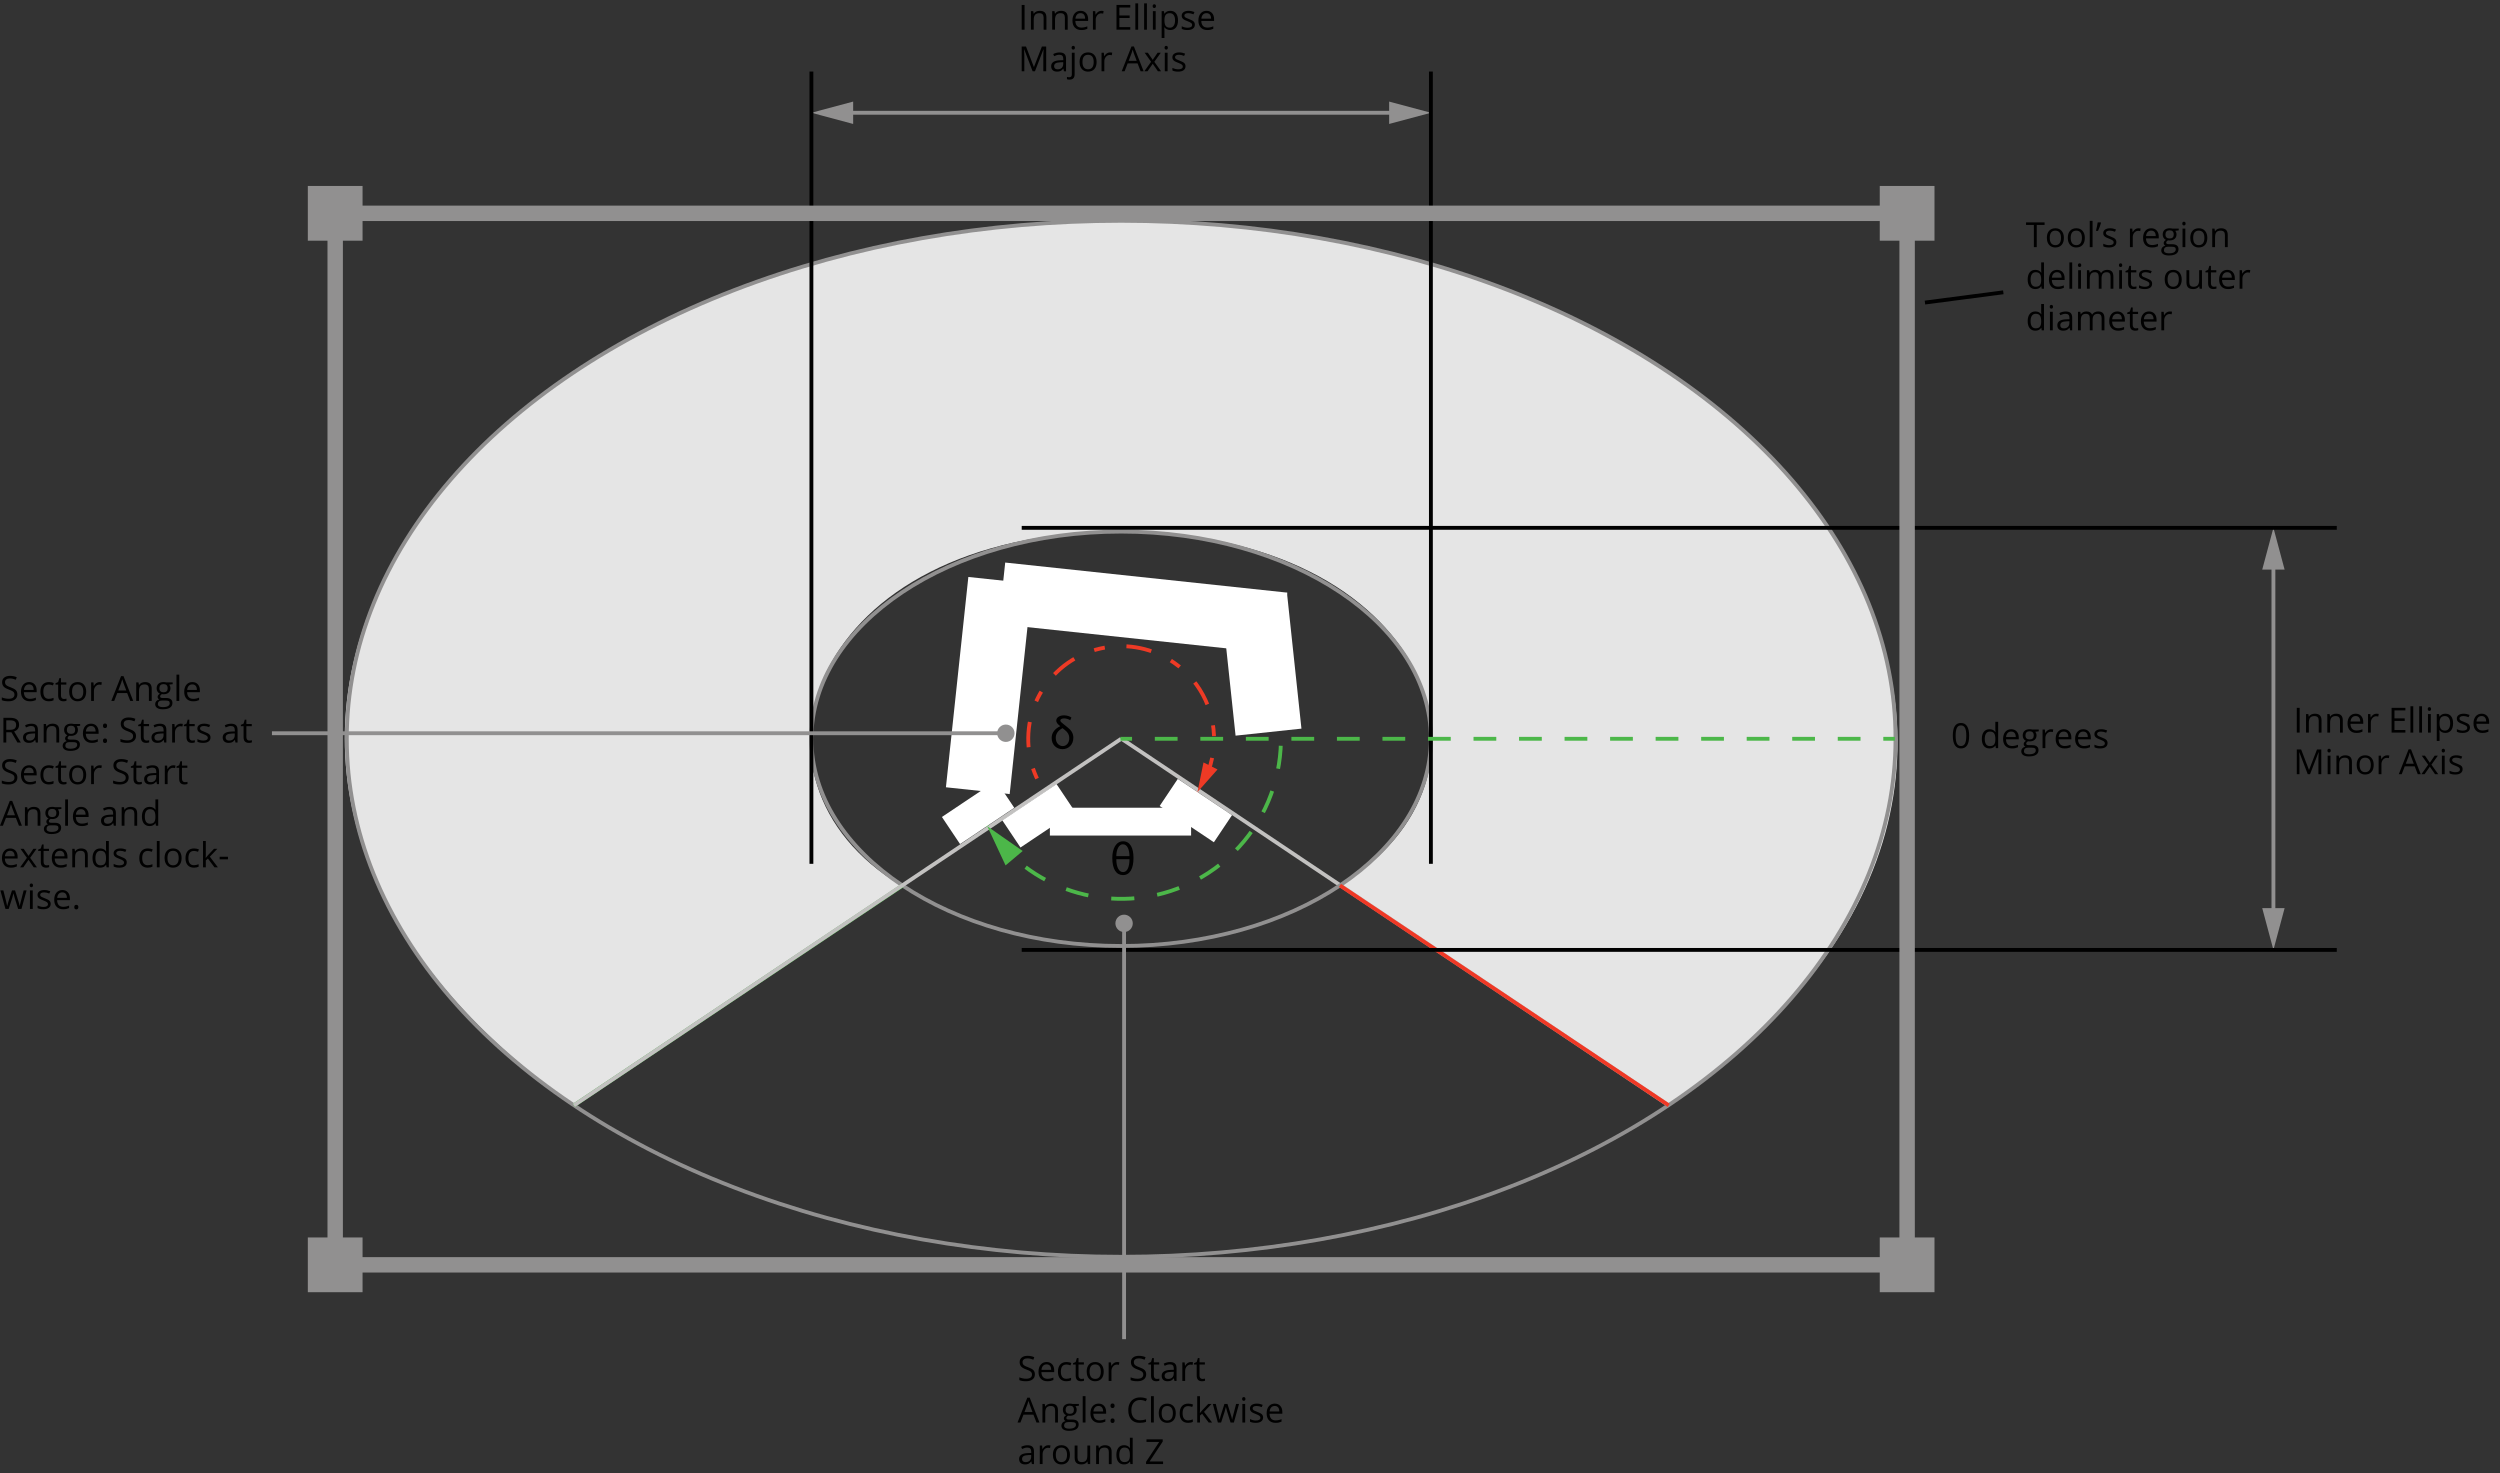 <?xml version="1.0" encoding="iso-8859-1"?>
<!-- Generator: Adobe Illustrator 23.0.6, SVG Export Plug-In . SVG Version: 6.00 Build 0)  -->
<svg version="1.1" xmlns="http://www.w3.org/2000/svg" xmlns:xlink="http://www.w3.org/1999/xlink" x="0px" y="0px"
	 width="649.145px" height="382.604px" viewBox="0 0 649.145 382.604" style="enable-background:new 0 0 649.145 382.604;"
	 xml:space="preserve">
<rect x="0" y="0" width="649.145" height="382.604" fill="#333333" stroke="none"/>
<g id="Layer_1">
	<path style="fill:#E5E5E5;" d="M291.004,57.334c-165.937,0-275.067,134.5-142.094,229.679l85.059-57.074
		c-45.823-27.497-23.654-91.905,56.773-91.905S395,202.146,347.557,229.912l85.624,57.101
		C563.081,198.887,464.416,57.334,291.004,57.334z"/>
	<line style="fill:#FFFFFF;stroke:#C2C1C0;stroke-miterlimit:10;" x1="433.316" y1="287.013" x2="291.222" y2="191.834"/>
	<g>
		<g>
			<line style="fill:none;stroke:#919090;stroke-miterlimit:10;" x1="219.549" y1="29.28" x2="362.685" y2="29.28"/>
			<g>
				<polygon style="fill:#919090;" points="221.53,32.185 210.689,29.28 221.53,26.375 				"/>
			</g>
			<g>
				<polygon style="fill:#919090;" points="360.703,32.185 371.544,29.28 360.703,26.375 				"/>
			</g>
		</g>
	</g>
	<ellipse style="fill:none;stroke:#919090;stroke-miterlimit:10;" cx="291.117" cy="191.834" rx="201.068" ry="134.5"/>
	<ellipse style="fill:none;stroke:#919090;stroke-miterlimit:10;" cx="291.117" cy="191.834" rx="80.427" ry="53.8"/>
	<line style="fill:none;stroke:#4BB749;stroke-miterlimit:10;" x1="234.344" y1="229.94" x2="149.022" y2="287.013"/>
	<line style="fill:none;stroke:#EF3825;stroke-miterlimit:10;" x1="347.932" y1="229.912" x2="433.293" y2="287.013"/>
	<line style="fill:#FFFFFF;stroke:#000000;stroke-miterlimit:10;" x1="210.689" y1="18.577" x2="210.689" y2="224.297"/>
	<line style="fill:#FFFFFF;stroke:#000000;stroke-miterlimit:10;" x1="371.544" y1="18.577" x2="371.544" y2="224.297"/>
	<g>
		<g>
			<line style="fill:none;stroke:#919090;stroke-miterlimit:10;" x1="590.312" y1="145.917" x2="590.312" y2="237.791"/>
			<g>
				<polygon style="fill:#919090;" points="587.406,147.899 590.312,137.058 593.217,147.899 				"/>
			</g>
			<g>
				<polygon style="fill:#919090;" points="587.406,235.81 590.312,246.651 593.217,235.81 				"/>
			</g>
		</g>
	</g>
	<line style="fill:#FFFFFF;stroke:#000000;stroke-miterlimit:10;" x1="606.765" y1="137.058" x2="265.295" y2="137.058"/>
	<line style="fill:#FFFFFF;stroke:#000000;stroke-miterlimit:10;" x1="606.765" y1="246.651" x2="265.295" y2="246.651"/>
	<line style="fill:#FFFFFF;stroke:#C2C1C0;stroke-miterlimit:10;" x1="149.022" y1="287.013" x2="291.117" y2="191.834"/>
	<g>
		
			<rect x="87.035" y="55.391" style="fill:none;stroke:#919090;stroke-width:4;stroke-miterlimit:10;" width="408.164" height="273.032"/>
		<rect x="488.093" y="321.318" style="fill:#919090;" width="14.212" height="14.212"/>
		<rect x="488.093" y="48.286" style="fill:#919090;" width="14.212" height="14.212"/>
		<rect x="79.929" y="48.286" style="fill:#919090;" width="14.212" height="14.212"/>
		<rect x="79.929" y="321.318" style="fill:#919090;" width="14.212" height="14.212"/>
	</g>
</g>
<g id="Layer_2">
	<g>
		<g>
			<path style="fill:none;stroke:#4CB749;stroke-miterlimit:10;stroke-dasharray:6,6;" d="M256.353,214.539
				c-12.499-19.2-7.067-44.896,12.133-57.395c19.2-12.499,44.896-7.067,57.395,12.133c12.499,19.2,7.067,44.896-12.133,57.395
				c-16.665,10.849-38.226,8.189-51.801-5.259"/>
			<g>
				<polygon style="fill:#4CB749;" points="265.55,220.97 256.353,214.539 261.101,224.708 				"/>
			</g>
		</g>
	</g>
	
		<rect x="259.854" y="149.834" transform="matrix(-0.994 -0.106 0.106 -0.994 574.966 346.334)" style="fill:#FFFFFF;" width="73.689" height="16.069"/>
	<g>
		<rect x="506.611" y="187.412" style="fill:none;" width="71.111" height="9.646"/>
		<path d="M511.309,191.031c0,1.11-0.175,1.939-0.524,2.487c-0.351,0.548-0.886,0.822-1.606,0.822c-0.691,0-1.218-0.28-1.578-0.842
			c-0.36-0.561-0.54-1.383-0.54-2.467c0-1.119,0.174-1.95,0.522-2.492s0.881-0.813,1.596-0.813c0.697,0,1.227,0.283,1.589,0.848
			C511.128,189.14,511.309,189.958,511.309,191.031z M507.798,191.031c0,0.935,0.109,1.615,0.329,2.042
			c0.22,0.426,0.57,0.639,1.051,0.639c0.486,0,0.838-0.216,1.057-0.648c0.218-0.432,0.327-1.11,0.327-2.033
			s-0.109-1.599-0.327-2.028c-0.219-0.429-0.57-0.644-1.057-0.644c-0.48,0-0.831,0.212-1.051,0.635S507.798,190.096,507.798,191.031
			z"/>
		<path d="M518.146,193.606h-0.039c-0.337,0.489-0.841,0.734-1.512,0.734c-0.63,0-1.12-0.215-1.471-0.646
			c-0.35-0.431-0.524-1.043-0.524-1.837s0.176-1.411,0.527-1.85s0.841-0.659,1.468-0.659c0.653,0,1.154,0.237,1.503,0.712h0.057
			l-0.03-0.347l-0.018-0.338v-1.96h0.729v6.838h-0.594L518.146,193.606z M516.688,193.729c0.498,0,0.859-0.135,1.083-0.407
			c0.225-0.271,0.337-0.708,0.337-1.312v-0.154c0-0.683-0.114-1.169-0.341-1.461c-0.228-0.291-0.59-0.437-1.088-0.437
			c-0.428,0-0.755,0.167-0.982,0.499c-0.227,0.333-0.34,0.802-0.34,1.409c0,0.615,0.112,1.08,0.338,1.393
			S516.251,193.729,516.688,193.729z"/>
		<path d="M522.418,194.34c-0.712,0-1.273-0.217-1.685-0.65c-0.412-0.434-0.618-1.036-0.618-1.806c0-0.776,0.191-1.393,0.574-1.85
			c0.382-0.457,0.896-0.686,1.54-0.686c0.604,0,1.081,0.199,1.433,0.596s0.527,0.92,0.527,1.571v0.461h-3.318
			c0.015,0.565,0.157,0.995,0.429,1.288c0.271,0.293,0.652,0.439,1.145,0.439c0.519,0,1.031-0.108,1.538-0.325v0.65
			c-0.258,0.111-0.502,0.191-0.731,0.24C523.021,194.315,522.743,194.34,522.418,194.34z M522.221,189.958
			c-0.387,0-0.695,0.126-0.925,0.378c-0.23,0.252-0.366,0.601-0.407,1.046h2.519c0-0.46-0.103-0.812-0.308-1.057
			C522.895,190.081,522.602,189.958,522.221,189.958z"/>
		<path d="M529.375,189.436v0.461l-0.893,0.105c0.082,0.103,0.155,0.237,0.22,0.402c0.064,0.166,0.097,0.353,0.097,0.561
			c0,0.472-0.161,0.848-0.483,1.129s-0.765,0.422-1.327,0.422c-0.144,0-0.278-0.012-0.404-0.035
			c-0.311,0.164-0.466,0.371-0.466,0.62c0,0.132,0.055,0.229,0.163,0.292c0.108,0.063,0.294,0.095,0.558,0.095h0.853
			c0.521,0,0.922,0.11,1.202,0.33c0.279,0.22,0.42,0.539,0.42,0.958c0,0.533-0.214,0.939-0.642,1.219s-1.052,0.42-1.872,0.42
			c-0.63,0-1.116-0.117-1.457-0.352c-0.342-0.234-0.512-0.565-0.512-0.993c0-0.293,0.094-0.546,0.281-0.76s0.451-0.359,0.791-0.435
			c-0.123-0.056-0.227-0.142-0.311-0.259c-0.083-0.117-0.125-0.253-0.125-0.409c0-0.176,0.047-0.33,0.141-0.461
			s0.242-0.259,0.444-0.382c-0.249-0.103-0.452-0.277-0.609-0.523c-0.156-0.246-0.234-0.527-0.234-0.844
			c0-0.527,0.158-0.934,0.475-1.219c0.316-0.286,0.765-0.429,1.345-0.429c0.252,0,0.479,0.029,0.681,0.088H529.375z
			 M525.534,195.061c0,0.261,0.109,0.458,0.329,0.593s0.535,0.202,0.945,0.202c0.612,0,1.065-0.092,1.359-0.275
			c0.295-0.183,0.442-0.431,0.442-0.745c0-0.261-0.081-0.442-0.242-0.542c-0.161-0.102-0.464-0.152-0.909-0.152h-0.875
			c-0.331,0-0.589,0.079-0.773,0.237S525.534,194.765,525.534,195.061z M525.93,190.978c0,0.337,0.095,0.592,0.285,0.765
			s0.456,0.259,0.796,0.259c0.712,0,1.067-0.346,1.067-1.037c0-0.724-0.36-1.085-1.081-1.085c-0.343,0-0.606,0.092-0.791,0.277
			S525.93,190.615,525.93,190.978z"/>
		<path d="M532.561,189.348c0.214,0,0.406,0.018,0.576,0.053l-0.102,0.677c-0.199-0.044-0.375-0.066-0.527-0.066
			c-0.39,0-0.723,0.158-1,0.475c-0.276,0.316-0.415,0.71-0.415,1.182v2.584h-0.729v-4.816h0.603l0.083,0.892h0.035
			c0.179-0.313,0.395-0.555,0.646-0.725S532.259,189.348,532.561,189.348z"/>
		<path d="M536.072,194.34c-0.712,0-1.274-0.217-1.686-0.65c-0.412-0.434-0.617-1.036-0.617-1.806c0-0.776,0.19-1.393,0.573-1.85
			c0.382-0.457,0.896-0.686,1.54-0.686c0.604,0,1.081,0.199,1.433,0.596s0.527,0.92,0.527,1.571v0.461h-3.317
			c0.015,0.565,0.157,0.995,0.428,1.288c0.271,0.293,0.653,0.439,1.146,0.439c0.519,0,1.031-0.108,1.538-0.325v0.65
			c-0.258,0.111-0.502,0.191-0.732,0.24C536.675,194.315,536.397,194.34,536.072,194.34z M535.874,189.958
			c-0.387,0-0.695,0.126-0.925,0.378c-0.23,0.252-0.365,0.601-0.406,1.046h2.518c0-0.46-0.103-0.812-0.308-1.057
			C536.548,190.081,536.255,189.958,535.874,189.958z"/>
		<path d="M541.121,194.34c-0.712,0-1.273-0.217-1.685-0.65c-0.412-0.434-0.618-1.036-0.618-1.806c0-0.776,0.191-1.393,0.574-1.85
			c0.382-0.457,0.896-0.686,1.54-0.686c0.604,0,1.081,0.199,1.433,0.596s0.527,0.92,0.527,1.571v0.461h-3.318
			c0.015,0.565,0.157,0.995,0.429,1.288c0.271,0.293,0.652,0.439,1.145,0.439c0.519,0,1.031-0.108,1.538-0.325v0.65
			c-0.258,0.111-0.502,0.191-0.731,0.24C541.724,194.315,541.446,194.34,541.121,194.34z M540.924,189.958
			c-0.387,0-0.695,0.126-0.925,0.378c-0.23,0.252-0.366,0.601-0.407,1.046h2.519c0-0.46-0.103-0.812-0.308-1.057
			C541.598,190.081,541.305,189.958,540.924,189.958z"/>
		<path d="M547.243,192.938c0,0.448-0.167,0.794-0.501,1.037s-0.803,0.365-1.406,0.365c-0.639,0-1.137-0.101-1.494-0.303v-0.677
			c0.231,0.117,0.479,0.209,0.744,0.277c0.266,0.067,0.521,0.101,0.768,0.101c0.381,0,0.674-0.061,0.879-0.182
			s0.308-0.307,0.308-0.556c0-0.188-0.082-0.348-0.244-0.481c-0.163-0.133-0.479-0.291-0.951-0.473
			c-0.448-0.167-0.768-0.313-0.956-0.438c-0.189-0.124-0.33-0.266-0.422-0.424c-0.093-0.158-0.139-0.347-0.139-0.567
			c0-0.393,0.16-0.702,0.479-0.929s0.757-0.341,1.313-0.341c0.519,0,1.025,0.105,1.521,0.316l-0.259,0.593
			c-0.483-0.199-0.922-0.299-1.314-0.299c-0.346,0-0.606,0.054-0.782,0.163s-0.264,0.258-0.264,0.448
			c0,0.129,0.033,0.239,0.099,0.33c0.066,0.091,0.173,0.177,0.319,0.259s0.428,0.201,0.844,0.356
			c0.571,0.208,0.957,0.417,1.157,0.628C547.143,192.354,547.243,192.619,547.243,192.938z"/>
	</g>
	<g>
		<rect x="264.404" y="0.873" style="fill:none;" width="53.425" height="17.704"/>
		<path d="M265.288,7.712V1.288h0.747v6.425H265.288z"/>
		<path d="M270.983,7.712V4.597c0-0.393-0.089-0.686-0.268-0.879s-0.458-0.29-0.839-0.29c-0.504,0-0.873,0.136-1.107,0.409
			s-0.352,0.722-0.352,1.349v2.527h-0.729V2.896h0.593l0.119,0.659h0.035c0.149-0.237,0.359-0.421,0.628-0.552
			c0.27-0.13,0.57-0.195,0.901-0.195c0.58,0,1.017,0.14,1.31,0.42s0.439,0.727,0.439,1.342v3.142H270.983z"/>
		<path d="M276.507,7.712V4.597c0-0.393-0.089-0.686-0.268-0.879s-0.458-0.29-0.839-0.29c-0.504,0-0.873,0.136-1.107,0.409
			s-0.352,0.722-0.352,1.349v2.527h-0.729V2.896h0.593l0.119,0.659h0.035c0.149-0.237,0.359-0.421,0.628-0.552
			c0.27-0.13,0.57-0.195,0.901-0.195c0.58,0,1.017,0.14,1.31,0.42s0.439,0.727,0.439,1.342v3.142H276.507z"/>
		<path d="M280.77,7.8c-0.712,0-1.274-0.217-1.685-0.65c-0.412-0.434-0.618-1.036-0.618-1.806c0-0.776,0.191-1.393,0.574-1.85
			c0.382-0.457,0.896-0.686,1.54-0.686c0.604,0,1.081,0.199,1.433,0.596s0.527,0.92,0.527,1.571v0.461h-3.318
			c0.015,0.565,0.157,0.995,0.428,1.288s0.653,0.439,1.145,0.439c0.519,0,1.031-0.108,1.538-0.325v0.65
			c-0.258,0.111-0.502,0.191-0.732,0.24C281.372,7.776,281.095,7.8,280.77,7.8z M280.572,3.419c-0.387,0-0.695,0.126-0.925,0.378
			c-0.23,0.252-0.366,0.601-0.407,1.046h2.518c0-0.46-0.103-0.812-0.308-1.057C281.246,3.542,280.953,3.419,280.572,3.419z"/>
		<path d="M285.981,2.808c0.214,0,0.406,0.018,0.576,0.053l-0.101,0.677c-0.199-0.044-0.375-0.066-0.527-0.066
			c-0.39,0-0.723,0.158-1,0.475c-0.276,0.316-0.415,0.71-0.415,1.182v2.584h-0.729V2.896h0.602l0.083,0.892h0.035
			c0.179-0.313,0.394-0.555,0.646-0.725S285.68,2.808,285.981,2.808z"/>
		<path d="M293.487,7.712h-3.582V1.288h3.582v0.664h-2.834v2.07h2.663V4.68h-2.663v2.364h2.834V7.712z"/>
		<path d="M295.531,7.712h-0.729V0.875h0.729V7.712z"/>
		<path d="M297.807,7.712h-0.729V0.875h0.729V7.712z"/>
		<path d="M299.292,1.591c0-0.167,0.041-0.289,0.123-0.367s0.185-0.117,0.308-0.117c0.117,0,0.218,0.04,0.303,0.119
			s0.127,0.201,0.127,0.365s-0.042,0.287-0.127,0.367c-0.085,0.081-0.186,0.121-0.303,0.121c-0.123,0-0.226-0.04-0.308-0.121
			C299.333,1.877,299.292,1.755,299.292,1.591z M300.083,7.712h-0.729V2.896h0.729V7.712z"/>
		<path d="M303.872,7.8c-0.313,0-0.6-0.058-0.859-0.174c-0.259-0.115-0.477-0.293-0.652-0.534h-0.053
			c0.035,0.281,0.053,0.548,0.053,0.8v1.982h-0.729V2.896h0.593l0.101,0.659h0.035c0.188-0.264,0.406-0.454,0.655-0.571
			s0.535-0.176,0.857-0.176c0.639,0,1.132,0.218,1.479,0.655c0.348,0.437,0.521,1.049,0.521,1.837c0,0.791-0.177,1.406-0.53,1.843
			C304.988,7.582,304.499,7.8,303.872,7.8z M303.766,3.428c-0.492,0-0.848,0.136-1.068,0.409s-0.333,0.706-0.338,1.301V5.3
			c0,0.677,0.113,1.161,0.338,1.453s0.587,0.437,1.085,0.437c0.416,0,0.742-0.168,0.978-0.505s0.354-0.801,0.354-1.393
			c0-0.601-0.118-1.061-0.354-1.382C304.525,3.588,304.194,3.428,303.766,3.428z"/>
		<path d="M310.252,6.398c0,0.448-0.167,0.794-0.501,1.037S308.949,7.8,308.345,7.8c-0.639,0-1.137-0.101-1.494-0.303V6.82
			c0.231,0.117,0.479,0.209,0.745,0.277s0.521,0.101,0.767,0.101c0.381,0,0.674-0.061,0.879-0.182s0.308-0.307,0.308-0.556
			c0-0.188-0.082-0.348-0.244-0.481c-0.163-0.133-0.48-0.291-0.952-0.473c-0.448-0.167-0.767-0.313-0.956-0.438
			c-0.189-0.124-0.33-0.266-0.422-0.424c-0.093-0.158-0.139-0.347-0.139-0.567c0-0.393,0.16-0.702,0.479-0.929
			s0.757-0.341,1.314-0.341c0.519,0,1.025,0.105,1.521,0.316l-0.259,0.593c-0.483-0.199-0.921-0.299-1.314-0.299
			c-0.346,0-0.606,0.054-0.782,0.163s-0.264,0.258-0.264,0.448c0,0.129,0.033,0.239,0.099,0.33c0.066,0.091,0.172,0.177,0.319,0.259
			s0.428,0.201,0.844,0.356c0.571,0.208,0.957,0.417,1.158,0.628S310.252,6.079,310.252,6.398z"/>
		<path d="M313.474,7.8c-0.712,0-1.274-0.217-1.685-0.65c-0.412-0.434-0.618-1.036-0.618-1.806c0-0.776,0.191-1.393,0.574-1.85
			c0.382-0.457,0.896-0.686,1.54-0.686c0.604,0,1.081,0.199,1.433,0.596s0.527,0.92,0.527,1.571v0.461h-3.318
			c0.015,0.565,0.157,0.995,0.428,1.288s0.653,0.439,1.145,0.439c0.519,0,1.031-0.108,1.538-0.325v0.65
			c-0.258,0.111-0.502,0.191-0.732,0.24C314.076,7.776,313.799,7.8,313.474,7.8z M313.276,3.419c-0.387,0-0.695,0.126-0.925,0.378
			c-0.23,0.252-0.366,0.601-0.407,1.046h2.518c0-0.46-0.103-0.812-0.308-1.057C313.95,3.542,313.657,3.419,313.276,3.419z"/>
		<path d="M268.131,18.513l-2.18-5.695h-0.035c0.041,0.451,0.062,0.987,0.062,1.608v4.087h-0.69v-6.425h1.125l2.035,5.3h0.035
			l2.052-5.3h1.116v6.425h-0.747v-4.14c0-0.475,0.021-0.99,0.062-1.547h-0.035l-2.197,5.687H268.131z"/>
		<path d="M276.265,18.513l-0.145-0.686h-0.035c-0.24,0.302-0.48,0.506-0.718,0.613c-0.239,0.106-0.537,0.16-0.895,0.16
			c-0.478,0-0.852-0.123-1.123-0.369s-0.406-0.596-0.406-1.05c0-0.973,0.778-1.482,2.333-1.529l0.817-0.026v-0.299
			c0-0.378-0.082-0.657-0.244-0.837c-0.163-0.18-0.423-0.27-0.78-0.27c-0.401,0-0.855,0.123-1.362,0.369l-0.224-0.558
			c0.237-0.129,0.497-0.23,0.78-0.303s0.566-0.11,0.851-0.11c0.574,0,1,0.127,1.276,0.382c0.277,0.255,0.416,0.664,0.416,1.226
			v3.287H276.265z M274.617,17.999c0.454,0,0.811-0.125,1.07-0.374c0.26-0.249,0.389-0.598,0.389-1.046v-0.435l-0.729,0.031
			c-0.58,0.021-0.999,0.111-1.254,0.271c-0.257,0.16-0.385,0.408-0.385,0.745c0,0.264,0.08,0.464,0.239,0.602
			S274.33,17.999,274.617,17.999z"/>
		<path d="M277.724,20.675c-0.278,0-0.504-0.037-0.677-0.11v-0.593c0.202,0.059,0.401,0.088,0.598,0.088
			c0.229,0,0.396-0.063,0.503-0.187c0.106-0.125,0.16-0.314,0.16-0.569v-5.607h0.729v5.555
			C279.038,20.2,278.6,20.675,277.724,20.675z M278.247,12.391c0-0.167,0.041-0.289,0.123-0.367s0.185-0.117,0.308-0.117
			c0.117,0,0.218,0.04,0.303,0.119s0.127,0.201,0.127,0.365s-0.042,0.287-0.127,0.367c-0.085,0.081-0.186,0.121-0.303,0.121
			c-0.123,0-0.226-0.04-0.308-0.121C278.288,12.678,278.247,12.555,278.247,12.391z"/>
		<path d="M284.742,16.1c0,0.785-0.198,1.398-0.593,1.839s-0.942,0.661-1.639,0.661c-0.431,0-0.813-0.101-1.147-0.303
			s-0.592-0.492-0.773-0.87s-0.272-0.82-0.272-1.327c0-0.785,0.196-1.396,0.589-1.834s0.938-0.657,1.635-0.657
			c0.674,0,1.209,0.224,1.606,0.672S284.742,15.335,284.742,16.1z M281.073,16.1c0,0.615,0.123,1.084,0.369,1.406
			s0.608,0.483,1.085,0.483s0.84-0.161,1.088-0.481c0.247-0.321,0.371-0.791,0.371-1.409c0-0.612-0.124-1.077-0.371-1.395
			c-0.248-0.318-0.613-0.477-1.097-0.477c-0.478,0-0.838,0.157-1.081,0.47S281.073,15.479,281.073,16.1z"/>
		<path d="M288.218,13.608c0.214,0,0.406,0.018,0.576,0.053l-0.101,0.677c-0.199-0.044-0.375-0.066-0.527-0.066
			c-0.39,0-0.723,0.158-1,0.475c-0.276,0.316-0.415,0.71-0.415,1.182v2.584h-0.729v-4.816h0.602l0.083,0.892h0.035
			c0.179-0.313,0.394-0.555,0.646-0.725S287.917,13.608,288.218,13.608z"/>
		<path d="M296.181,18.513l-0.8-2.043h-2.575l-0.791,2.043h-0.756l2.54-6.451h0.628l2.527,6.451H296.181z M295.148,15.797
			l-0.747-1.991c-0.097-0.252-0.196-0.561-0.299-0.927c-0.064,0.281-0.157,0.59-0.277,0.927l-0.756,1.991H295.148z"/>
		<path d="M298.888,16.047l-1.674-2.351h0.831l1.27,1.846l1.266-1.846h0.822l-1.674,2.351l1.762,2.465h-0.826l-1.349-1.951
			l-1.362,1.951h-0.826L298.888,16.047z"/>
		<path d="M302.382,12.391c0-0.167,0.041-0.289,0.123-0.367s0.185-0.117,0.308-0.117c0.117,0,0.218,0.04,0.303,0.119
			s0.127,0.201,0.127,0.365s-0.042,0.287-0.127,0.367c-0.085,0.081-0.186,0.121-0.303,0.121c-0.123,0-0.226-0.04-0.308-0.121
			C302.423,12.678,302.382,12.555,302.382,12.391z M303.173,18.513h-0.729v-4.816h0.729V18.513z"/>
		<path d="M307.827,17.199c0,0.448-0.167,0.794-0.501,1.037s-0.803,0.365-1.406,0.365c-0.639,0-1.137-0.101-1.494-0.303v-0.677
			c0.231,0.117,0.479,0.209,0.745,0.277s0.521,0.101,0.767,0.101c0.381,0,0.674-0.061,0.879-0.182s0.308-0.307,0.308-0.556
			c0-0.188-0.082-0.348-0.244-0.481c-0.163-0.133-0.48-0.291-0.952-0.473c-0.448-0.167-0.767-0.313-0.956-0.438
			c-0.189-0.124-0.33-0.266-0.422-0.424c-0.093-0.158-0.139-0.347-0.139-0.567c0-0.393,0.16-0.702,0.479-0.929
			s0.757-0.341,1.314-0.341c0.519,0,1.025,0.105,1.521,0.316l-0.259,0.593c-0.483-0.199-0.921-0.299-1.314-0.299
			c-0.346,0-0.606,0.054-0.782,0.163s-0.264,0.258-0.264,0.448c0,0.129,0.033,0.239,0.099,0.33c0.066,0.091,0.172,0.177,0.319,0.259
			s0.428,0.201,0.844,0.356c0.571,0.208,0.957,0.417,1.158,0.628S307.827,16.879,307.827,17.199z"/>
	</g>
	<g>
		<rect x="0" y="175.169" style="fill:none;" width="71.111" height="62.667"/>
		<path d="M4.509,180.299c0,0.565-0.205,1.006-0.615,1.323s-0.967,0.475-1.67,0.475c-0.762,0-1.348-0.098-1.758-0.294v-0.721
			c0.264,0.111,0.551,0.199,0.861,0.264s0.618,0.097,0.923,0.097c0.498,0,0.873-0.094,1.125-0.284
			c0.252-0.188,0.378-0.452,0.378-0.789c0-0.223-0.045-0.405-0.134-0.547c-0.09-0.142-0.239-0.273-0.448-0.393
			c-0.21-0.12-0.528-0.256-0.956-0.409c-0.598-0.214-1.025-0.467-1.281-0.76s-0.384-0.675-0.384-1.147
			c0-0.495,0.186-0.889,0.558-1.182s0.864-0.439,1.477-0.439c0.639,0,1.226,0.117,1.762,0.352l-0.233,0.65
			c-0.53-0.223-1.046-0.334-1.547-0.334c-0.396,0-0.705,0.085-0.927,0.255s-0.334,0.406-0.334,0.708
			c0,0.223,0.041,0.405,0.123,0.547c0.082,0.143,0.22,0.272,0.416,0.392c0.194,0.118,0.493,0.25,0.894,0.393
			c0.674,0.24,1.137,0.498,1.391,0.773C4.382,179.502,4.509,179.86,4.509,180.299z"/>
		<path d="M7.748,182.097c-0.712,0-1.274-0.217-1.685-0.65c-0.412-0.434-0.618-1.036-0.618-1.806c0-0.776,0.191-1.393,0.574-1.85
			c0.382-0.457,0.896-0.686,1.54-0.686c0.604,0,1.081,0.199,1.433,0.596s0.527,0.92,0.527,1.571v0.461H6.201
			c0.015,0.565,0.157,0.995,0.428,1.288s0.653,0.439,1.145,0.439c0.519,0,1.031-0.108,1.538-0.325v0.65
			c-0.258,0.111-0.502,0.191-0.732,0.24C8.35,182.072,8.073,182.097,7.748,182.097z M7.55,177.715c-0.387,0-0.695,0.126-0.925,0.378
			c-0.23,0.252-0.366,0.601-0.407,1.046h2.518c0-0.46-0.103-0.812-0.308-1.057C8.224,177.838,7.931,177.715,7.55,177.715z"/>
		<path d="M12.687,182.097c-0.697,0-1.237-0.214-1.619-0.644c-0.383-0.429-0.574-1.037-0.574-1.822c0-0.806,0.194-1.428,0.583-1.868
			c0.388-0.439,0.941-0.659,1.659-0.659c0.231,0,0.463,0.025,0.694,0.075s0.413,0.108,0.545,0.176l-0.224,0.62
			c-0.161-0.064-0.337-0.118-0.527-0.16s-0.359-0.064-0.505-0.064c-0.979,0-1.468,0.624-1.468,1.872
			c0,0.592,0.119,1.046,0.358,1.362s0.593,0.475,1.062,0.475c0.401,0,0.813-0.086,1.235-0.259v0.646
			C13.582,182.013,13.176,182.097,12.687,182.097z"/>
		<path d="M16.603,181.495c0.129,0,0.253-0.009,0.374-0.029c0.12-0.019,0.215-0.039,0.286-0.059v0.558
			c-0.079,0.038-0.195,0.069-0.35,0.095c-0.153,0.024-0.292,0.037-0.415,0.037c-0.932,0-1.397-0.491-1.397-1.472v-2.865h-0.69
			v-0.352l0.69-0.303l0.308-1.028h0.422v1.116h1.397v0.567h-1.397v2.834c0,0.29,0.069,0.513,0.207,0.668
			S16.362,181.495,16.603,181.495z"/>
		<path d="M22.381,179.596c0,0.785-0.198,1.398-0.593,1.839s-0.942,0.661-1.639,0.661c-0.431,0-0.813-0.101-1.147-0.303
			s-0.592-0.492-0.773-0.87s-0.272-0.82-0.272-1.327c0-0.785,0.196-1.396,0.589-1.834s0.938-0.657,1.635-0.657
			c0.674,0,1.209,0.224,1.606,0.672S22.381,178.832,22.381,179.596z M18.712,179.596c0,0.615,0.123,1.084,0.369,1.406
			s0.608,0.483,1.085,0.483s0.84-0.161,1.088-0.481c0.247-0.321,0.371-0.791,0.371-1.409c0-0.612-0.124-1.077-0.371-1.395
			c-0.248-0.318-0.613-0.477-1.097-0.477c-0.478,0-0.838,0.157-1.081,0.47S18.712,178.975,18.712,179.596z"/>
		<path d="M25.857,177.104c0.214,0,0.406,0.018,0.576,0.053l-0.101,0.677c-0.199-0.044-0.375-0.066-0.527-0.066
			c-0.39,0-0.723,0.158-1,0.475c-0.276,0.316-0.415,0.71-0.415,1.182v2.584H23.66v-4.816h0.602l0.083,0.892h0.035
			c0.179-0.313,0.394-0.555,0.646-0.725S25.556,177.104,25.857,177.104z"/>
		<path d="M33.82,182.009l-0.8-2.043h-2.575l-0.791,2.043h-0.756l2.54-6.451h0.628l2.527,6.451H33.82z M32.788,179.293l-0.747-1.991
			c-0.097-0.252-0.196-0.561-0.299-0.927c-0.064,0.281-0.157,0.59-0.277,0.927l-0.756,1.991H32.788z"/>
		<path d="M38.663,182.009v-3.116c0-0.393-0.089-0.686-0.268-0.879s-0.458-0.29-0.839-0.29c-0.504,0-0.873,0.136-1.107,0.409
			s-0.352,0.722-0.352,1.349v2.527h-0.729v-4.816h0.593l0.119,0.659h0.035c0.149-0.237,0.359-0.421,0.628-0.552
			c0.27-0.13,0.57-0.195,0.901-0.195c0.58,0,1.017,0.14,1.31,0.42s0.439,0.727,0.439,1.342v3.142H38.663z"/>
		<path d="M44.833,177.192v0.461l-0.892,0.105c0.082,0.103,0.155,0.237,0.22,0.402c0.064,0.166,0.097,0.353,0.097,0.561
			c0,0.472-0.161,0.848-0.483,1.129s-0.765,0.422-1.327,0.422c-0.144,0-0.278-0.012-0.404-0.035
			c-0.311,0.164-0.466,0.371-0.466,0.62c0,0.132,0.054,0.229,0.163,0.292c0.108,0.063,0.294,0.095,0.558,0.095h0.853
			c0.521,0,0.922,0.11,1.202,0.33c0.279,0.22,0.419,0.539,0.419,0.958c0,0.533-0.214,0.939-0.642,1.219s-1.052,0.42-1.872,0.42
			c-0.63,0-1.116-0.117-1.457-0.352c-0.342-0.234-0.512-0.565-0.512-0.993c0-0.293,0.094-0.546,0.281-0.76s0.451-0.359,0.791-0.435
			c-0.123-0.056-0.226-0.142-0.31-0.259c-0.083-0.117-0.125-0.253-0.125-0.409c0-0.176,0.047-0.33,0.141-0.461
			s0.242-0.259,0.444-0.382c-0.249-0.103-0.452-0.277-0.609-0.523s-0.235-0.527-0.235-0.844c0-0.527,0.158-0.934,0.475-1.219
			c0.316-0.286,0.765-0.429,1.345-0.429c0.252,0,0.479,0.029,0.681,0.088H44.833z M40.992,182.817c0,0.261,0.11,0.458,0.33,0.593
			s0.535,0.202,0.945,0.202c0.612,0,1.066-0.092,1.36-0.275c0.295-0.183,0.442-0.431,0.442-0.745c0-0.261-0.081-0.442-0.242-0.542
			c-0.161-0.102-0.464-0.152-0.91-0.152h-0.875c-0.331,0-0.589,0.079-0.773,0.237S40.992,182.521,40.992,182.817z M41.388,178.735
			c0,0.337,0.095,0.592,0.286,0.765s0.456,0.259,0.795,0.259c0.712,0,1.068-0.346,1.068-1.037c0-0.724-0.36-1.085-1.081-1.085
			c-0.343,0-0.606,0.092-0.791,0.277S41.388,178.372,41.388,178.735z"/>
		<path d="M46.551,182.009h-0.729v-6.838h0.729V182.009z"/>
		<path d="M50.133,182.097c-0.712,0-1.274-0.217-1.685-0.65c-0.412-0.434-0.618-1.036-0.618-1.806c0-0.776,0.191-1.393,0.574-1.85
			c0.382-0.457,0.896-0.686,1.54-0.686c0.604,0,1.081,0.199,1.433,0.596s0.527,0.92,0.527,1.571v0.461h-3.318
			c0.015,0.565,0.157,0.995,0.428,1.288s0.653,0.439,1.145,0.439c0.519,0,1.031-0.108,1.538-0.325v0.65
			c-0.258,0.111-0.502,0.191-0.732,0.24C50.735,182.072,50.458,182.097,50.133,182.097z M49.935,177.715
			c-0.387,0-0.695,0.126-0.925,0.378c-0.23,0.252-0.366,0.601-0.407,1.046h2.518c0-0.46-0.103-0.812-0.308-1.057
			C50.609,177.838,50.316,177.715,49.935,177.715z"/>
		<path d="M1.63,190.137v2.672H0.883v-6.425h1.762c0.788,0,1.37,0.151,1.747,0.453c0.376,0.302,0.564,0.756,0.564,1.362
			c0,0.85-0.431,1.424-1.292,1.723l1.745,2.887H4.526l-1.556-2.672H1.63z M1.63,189.496h1.024c0.527,0,0.914-0.104,1.16-0.314
			c0.246-0.209,0.369-0.523,0.369-0.942c0-0.425-0.125-0.731-0.376-0.918c-0.25-0.188-0.652-0.281-1.206-0.281H1.63V189.496z"/>
		<path d="M9.299,192.809l-0.145-0.686H9.119c-0.24,0.302-0.48,0.506-0.718,0.613c-0.239,0.106-0.537,0.16-0.895,0.16
			c-0.478,0-0.852-0.123-1.123-0.369s-0.406-0.596-0.406-1.05c0-0.973,0.778-1.482,2.333-1.529l0.817-0.026v-0.299
			c0-0.378-0.082-0.657-0.244-0.837c-0.163-0.18-0.423-0.27-0.78-0.27c-0.401,0-0.855,0.123-1.362,0.369l-0.224-0.558
			c0.237-0.129,0.497-0.23,0.78-0.303s0.566-0.11,0.851-0.11c0.574,0,1,0.127,1.276,0.382c0.277,0.255,0.416,0.664,0.416,1.226
			v3.287H9.299z M7.651,192.295c0.454,0,0.811-0.125,1.07-0.374c0.26-0.249,0.389-0.598,0.389-1.046v-0.435l-0.729,0.031
			c-0.58,0.021-0.999,0.111-1.254,0.271c-0.257,0.16-0.385,0.408-0.385,0.745c0,0.264,0.08,0.464,0.239,0.602
			S7.364,192.295,7.651,192.295z"/>
		<path d="M14.638,192.809v-3.116c0-0.393-0.089-0.686-0.268-0.879s-0.458-0.29-0.839-0.29c-0.504,0-0.873,0.136-1.107,0.409
			s-0.352,0.722-0.352,1.349v2.527h-0.729v-4.816h0.593l0.119,0.659h0.035c0.149-0.237,0.359-0.421,0.628-0.552
			c0.27-0.13,0.57-0.195,0.901-0.195c0.58,0,1.017,0.14,1.31,0.42s0.439,0.727,0.439,1.342v3.142H14.638z"/>
		<path d="M20.808,187.993v0.461l-0.892,0.105c0.082,0.103,0.155,0.237,0.22,0.402c0.064,0.166,0.097,0.353,0.097,0.561
			c0,0.472-0.161,0.848-0.483,1.129s-0.765,0.422-1.327,0.422c-0.144,0-0.278-0.012-0.404-0.035
			c-0.311,0.164-0.466,0.371-0.466,0.62c0,0.132,0.054,0.229,0.163,0.292c0.108,0.063,0.294,0.095,0.558,0.095h0.853
			c0.521,0,0.922,0.11,1.202,0.33c0.279,0.22,0.419,0.539,0.419,0.958c0,0.533-0.214,0.939-0.642,1.219s-1.052,0.42-1.872,0.42
			c-0.63,0-1.116-0.117-1.457-0.352c-0.342-0.234-0.512-0.565-0.512-0.993c0-0.293,0.094-0.546,0.281-0.76s0.451-0.359,0.791-0.435
			c-0.123-0.056-0.226-0.142-0.31-0.259c-0.083-0.117-0.125-0.253-0.125-0.409c0-0.176,0.047-0.33,0.141-0.461
			s0.242-0.259,0.444-0.382c-0.249-0.103-0.452-0.277-0.609-0.523s-0.235-0.527-0.235-0.844c0-0.527,0.158-0.934,0.475-1.219
			c0.316-0.286,0.765-0.429,1.345-0.429c0.252,0,0.479,0.029,0.681,0.088H20.808z M16.967,193.618c0,0.261,0.11,0.458,0.33,0.593
			s0.535,0.202,0.945,0.202c0.612,0,1.066-0.092,1.36-0.275c0.295-0.183,0.442-0.431,0.442-0.745c0-0.261-0.081-0.442-0.242-0.542
			c-0.161-0.102-0.464-0.152-0.91-0.152h-0.875c-0.331,0-0.589,0.079-0.773,0.237S16.967,193.322,16.967,193.618z M17.363,189.535
			c0,0.337,0.095,0.592,0.286,0.765s0.456,0.259,0.795,0.259c0.712,0,1.068-0.346,1.068-1.037c0-0.724-0.36-1.085-1.081-1.085
			c-0.343,0-0.606,0.092-0.791,0.277S17.363,189.172,17.363,189.535z"/>
		<path d="M23.832,192.897c-0.712,0-1.274-0.217-1.685-0.65c-0.412-0.434-0.618-1.036-0.618-1.806c0-0.776,0.191-1.393,0.574-1.85
			c0.382-0.457,0.896-0.686,1.54-0.686c0.604,0,1.081,0.199,1.433,0.596s0.527,0.92,0.527,1.571v0.461h-3.318
			c0.015,0.565,0.157,0.995,0.428,1.288s0.653,0.439,1.145,0.439c0.519,0,1.031-0.108,1.538-0.325v0.65
			c-0.258,0.111-0.502,0.191-0.732,0.24C24.434,192.873,24.157,192.897,23.832,192.897z M23.634,188.516
			c-0.387,0-0.695,0.126-0.925,0.378c-0.23,0.252-0.366,0.601-0.407,1.046h2.518c0-0.46-0.103-0.812-0.308-1.057
			C24.308,188.638,24.015,188.516,23.634,188.516z"/>
		<path d="M26.741,188.463c0-0.396,0.173-0.593,0.519-0.593c0.36,0,0.541,0.198,0.541,0.593c0,0.19-0.048,0.337-0.145,0.439
			s-0.229,0.154-0.396,0.154c-0.149,0-0.273-0.046-0.371-0.139C26.79,188.826,26.741,188.674,26.741,188.463z M26.741,192.343
			c0-0.196,0.044-0.345,0.134-0.446c0.089-0.101,0.218-0.151,0.385-0.151c0.17,0,0.302,0.051,0.397,0.151
			c0.095,0.102,0.143,0.25,0.143,0.446c0,0.19-0.048,0.337-0.145,0.439s-0.229,0.154-0.396,0.154c-0.149,0-0.273-0.046-0.371-0.138
			C26.79,192.706,26.741,192.554,26.741,192.343z"/>
		<path d="M35.314,191.1c0,0.565-0.205,1.006-0.615,1.323s-0.967,0.475-1.67,0.475c-0.762,0-1.348-0.098-1.758-0.294v-0.721
			c0.264,0.111,0.551,0.199,0.861,0.264s0.618,0.097,0.923,0.097c0.498,0,0.873-0.094,1.125-0.284
			c0.252-0.188,0.378-0.452,0.378-0.789c0-0.223-0.045-0.405-0.134-0.547c-0.09-0.142-0.239-0.273-0.448-0.393
			c-0.21-0.12-0.528-0.256-0.956-0.409c-0.598-0.214-1.025-0.467-1.281-0.76s-0.384-0.675-0.384-1.147
			c0-0.495,0.186-0.889,0.558-1.182s0.864-0.439,1.477-0.439c0.639,0,1.226,0.117,1.762,0.352l-0.233,0.65
			c-0.53-0.223-1.046-0.334-1.547-0.334c-0.396,0-0.705,0.085-0.927,0.255s-0.334,0.406-0.334,0.708
			c0,0.223,0.041,0.405,0.123,0.547c0.082,0.143,0.22,0.272,0.416,0.392c0.194,0.118,0.493,0.25,0.894,0.393
			c0.674,0.24,1.137,0.498,1.391,0.773C35.188,190.303,35.314,190.66,35.314,191.1z"/>
		<path d="M38.074,192.295c0.129,0,0.253-0.009,0.374-0.029c0.12-0.019,0.215-0.039,0.286-0.059v0.558
			c-0.079,0.038-0.195,0.069-0.35,0.095c-0.153,0.024-0.292,0.037-0.415,0.037c-0.932,0-1.397-0.491-1.397-1.472v-2.865h-0.69
			v-0.352l0.69-0.303l0.308-1.028h0.422v1.116h1.397v0.567h-1.397v2.834c0,0.29,0.069,0.513,0.207,0.668
			S37.834,192.295,38.074,192.295z"/>
		<path d="M42.658,192.809l-0.145-0.686h-0.035c-0.24,0.302-0.48,0.506-0.718,0.613c-0.239,0.106-0.537,0.16-0.895,0.16
			c-0.478,0-0.852-0.123-1.123-0.369s-0.406-0.596-0.406-1.05c0-0.973,0.778-1.482,2.333-1.529l0.817-0.026v-0.299
			c0-0.378-0.082-0.657-0.244-0.837c-0.163-0.18-0.423-0.27-0.78-0.27c-0.401,0-0.855,0.123-1.362,0.369l-0.224-0.558
			c0.237-0.129,0.497-0.23,0.78-0.303s0.566-0.11,0.851-0.11c0.574,0,1,0.127,1.276,0.382c0.277,0.255,0.416,0.664,0.416,1.226
			v3.287H42.658z M41.01,192.295c0.454,0,0.811-0.125,1.07-0.374c0.26-0.249,0.389-0.598,0.389-1.046v-0.435l-0.729,0.031
			c-0.58,0.021-0.999,0.111-1.254,0.271c-0.257,0.16-0.385,0.408-0.385,0.745c0,0.264,0.08,0.464,0.239,0.602
			S40.723,192.295,41.01,192.295z"/>
		<path d="M46.898,187.905c0.214,0,0.406,0.018,0.576,0.053l-0.101,0.677c-0.199-0.044-0.375-0.066-0.527-0.066
			c-0.39,0-0.723,0.158-1,0.475c-0.276,0.316-0.415,0.71-0.415,1.182v2.584h-0.729v-4.816h0.602l0.083,0.892h0.035
			c0.179-0.313,0.394-0.555,0.646-0.725S46.597,187.905,46.898,187.905z"/>
		<path d="M49.931,192.295c0.129,0,0.253-0.009,0.374-0.029c0.12-0.019,0.215-0.039,0.286-0.059v0.558
			c-0.079,0.038-0.195,0.069-0.35,0.095c-0.153,0.024-0.292,0.037-0.415,0.037c-0.932,0-1.397-0.491-1.397-1.472v-2.865h-0.69
			v-0.352l0.69-0.303l0.308-1.028h0.422v1.116h1.397v0.567h-1.397v2.834c0,0.29,0.069,0.513,0.207,0.668
			S49.69,192.295,49.931,192.295z"/>
		<path d="M54.659,191.495c0,0.448-0.167,0.794-0.501,1.037s-0.803,0.365-1.406,0.365c-0.639,0-1.137-0.101-1.494-0.303v-0.677
			c0.231,0.117,0.479,0.209,0.745,0.277s0.521,0.101,0.767,0.101c0.381,0,0.674-0.061,0.879-0.182s0.308-0.307,0.308-0.556
			c0-0.188-0.082-0.348-0.244-0.481c-0.163-0.133-0.48-0.291-0.952-0.473c-0.448-0.167-0.767-0.313-0.956-0.438
			c-0.189-0.124-0.33-0.266-0.422-0.424c-0.093-0.158-0.139-0.347-0.139-0.567c0-0.393,0.16-0.702,0.479-0.929
			s0.757-0.341,1.314-0.341c0.519,0,1.025,0.105,1.521,0.316l-0.259,0.593c-0.483-0.199-0.921-0.299-1.314-0.299
			c-0.346,0-0.606,0.054-0.782,0.163s-0.264,0.258-0.264,0.448c0,0.129,0.033,0.239,0.099,0.33c0.066,0.091,0.172,0.177,0.319,0.259
			s0.428,0.201,0.844,0.356c0.571,0.208,0.957,0.417,1.158,0.628S54.659,191.176,54.659,191.495z"/>
		<path d="M61.146,192.809L61,192.124h-0.035c-0.24,0.302-0.48,0.506-0.718,0.613c-0.239,0.106-0.537,0.16-0.895,0.16
			c-0.478,0-0.852-0.123-1.123-0.369s-0.406-0.596-0.406-1.05c0-0.973,0.778-1.482,2.333-1.529l0.817-0.026v-0.299
			c0-0.378-0.082-0.657-0.244-0.837c-0.163-0.18-0.423-0.27-0.78-0.27c-0.401,0-0.855,0.123-1.362,0.369l-0.224-0.558
			c0.237-0.129,0.497-0.23,0.78-0.303s0.566-0.11,0.851-0.11c0.574,0,1,0.127,1.276,0.382c0.277,0.255,0.416,0.664,0.416,1.226
			v3.287H61.146z M59.498,192.295c0.454,0,0.811-0.125,1.07-0.374c0.26-0.249,0.389-0.598,0.389-1.046v-0.435l-0.729,0.031
			c-0.58,0.021-0.999,0.111-1.254,0.271c-0.257,0.16-0.385,0.408-0.385,0.745c0,0.264,0.08,0.464,0.239,0.602
			S59.21,192.295,59.498,192.295z"/>
		<path d="M64.745,192.295c0.129,0,0.253-0.009,0.374-0.029c0.12-0.019,0.215-0.039,0.286-0.059v0.558
			c-0.079,0.038-0.195,0.069-0.35,0.095c-0.153,0.024-0.292,0.037-0.415,0.037c-0.932,0-1.397-0.491-1.397-1.472v-2.865h-0.69
			v-0.352l0.69-0.303l0.308-1.028h0.422v1.116h1.397v0.567h-1.397v2.834c0,0.29,0.069,0.513,0.207,0.668
			S64.504,192.295,64.745,192.295z"/>
		<path d="M4.509,201.899c0,0.565-0.205,1.006-0.615,1.323s-0.967,0.475-1.67,0.475c-0.762,0-1.348-0.098-1.758-0.294v-0.721
			c0.264,0.111,0.551,0.199,0.861,0.264s0.618,0.097,0.923,0.097c0.498,0,0.873-0.094,1.125-0.284
			c0.252-0.188,0.378-0.452,0.378-0.789c0-0.223-0.045-0.405-0.134-0.547c-0.09-0.142-0.239-0.273-0.448-0.393
			c-0.21-0.12-0.528-0.256-0.956-0.409c-0.598-0.214-1.025-0.467-1.281-0.76s-0.384-0.675-0.384-1.147
			c0-0.495,0.186-0.889,0.558-1.182s0.864-0.439,1.477-0.439c0.639,0,1.226,0.117,1.762,0.352l-0.233,0.65
			c-0.53-0.223-1.046-0.334-1.547-0.334c-0.396,0-0.705,0.085-0.927,0.255s-0.334,0.406-0.334,0.708
			c0,0.223,0.041,0.405,0.123,0.547c0.082,0.143,0.22,0.272,0.416,0.392c0.194,0.118,0.493,0.25,0.894,0.393
			c0.674,0.24,1.137,0.498,1.391,0.773C4.382,201.103,4.509,201.46,4.509,201.899z"/>
		<path d="M7.748,203.697c-0.712,0-1.274-0.217-1.685-0.65c-0.412-0.434-0.618-1.036-0.618-1.806c0-0.776,0.191-1.393,0.574-1.85
			c0.382-0.457,0.896-0.686,1.54-0.686c0.604,0,1.081,0.199,1.433,0.596s0.527,0.92,0.527,1.571v0.461H6.201
			c0.015,0.565,0.157,0.995,0.428,1.288s0.653,0.439,1.145,0.439c0.519,0,1.031-0.108,1.538-0.325v0.65
			c-0.258,0.111-0.502,0.191-0.732,0.24C8.35,203.672,8.073,203.697,7.748,203.697z M7.55,199.315c-0.387,0-0.695,0.126-0.925,0.378
			c-0.23,0.252-0.366,0.601-0.407,1.046h2.518c0-0.46-0.103-0.812-0.308-1.057C8.224,199.438,7.931,199.315,7.55,199.315z"/>
		<path d="M12.687,203.697c-0.697,0-1.237-0.214-1.619-0.644c-0.383-0.429-0.574-1.037-0.574-1.822c0-0.806,0.194-1.428,0.583-1.868
			c0.388-0.439,0.941-0.659,1.659-0.659c0.231,0,0.463,0.025,0.694,0.075s0.413,0.108,0.545,0.176l-0.224,0.62
			c-0.161-0.064-0.337-0.118-0.527-0.16s-0.359-0.064-0.505-0.064c-0.979,0-1.468,0.624-1.468,1.872
			c0,0.592,0.119,1.046,0.358,1.362s0.593,0.475,1.062,0.475c0.401,0,0.813-0.086,1.235-0.259v0.646
			C13.582,203.613,13.176,203.697,12.687,203.697z"/>
		<path d="M16.603,203.095c0.129,0,0.253-0.009,0.374-0.029c0.12-0.019,0.215-0.039,0.286-0.059v0.558
			c-0.079,0.038-0.195,0.069-0.35,0.095c-0.153,0.024-0.292,0.037-0.415,0.037c-0.932,0-1.397-0.491-1.397-1.472v-2.865h-0.69
			v-0.352l0.69-0.303l0.308-1.028h0.422v1.116h1.397v0.567h-1.397v2.834c0,0.29,0.069,0.513,0.207,0.668
			S16.362,203.095,16.603,203.095z"/>
		<path d="M22.381,201.196c0,0.785-0.198,1.398-0.593,1.839s-0.942,0.661-1.639,0.661c-0.431,0-0.813-0.101-1.147-0.303
			s-0.592-0.492-0.773-0.87s-0.272-0.82-0.272-1.327c0-0.785,0.196-1.396,0.589-1.834s0.938-0.657,1.635-0.657
			c0.674,0,1.209,0.224,1.606,0.672S22.381,200.432,22.381,201.196z M18.712,201.196c0,0.615,0.123,1.084,0.369,1.406
			s0.608,0.483,1.085,0.483s0.84-0.161,1.088-0.481c0.247-0.321,0.371-0.791,0.371-1.409c0-0.612-0.124-1.077-0.371-1.395
			c-0.248-0.318-0.613-0.477-1.097-0.477c-0.478,0-0.838,0.157-1.081,0.47S18.712,200.575,18.712,201.196z"/>
		<path d="M25.857,198.705c0.214,0,0.406,0.018,0.576,0.053l-0.101,0.677c-0.199-0.044-0.375-0.066-0.527-0.066
			c-0.39,0-0.723,0.158-1,0.475c-0.276,0.316-0.415,0.71-0.415,1.182v2.584H23.66v-4.816h0.602l0.083,0.892h0.035
			c0.179-0.313,0.394-0.555,0.646-0.725S25.556,198.705,25.857,198.705z"/>
		<path d="M33.407,201.899c0,0.565-0.205,1.006-0.615,1.323s-0.967,0.475-1.67,0.475c-0.762,0-1.348-0.098-1.758-0.294v-0.721
			c0.264,0.111,0.551,0.199,0.861,0.264s0.618,0.097,0.923,0.097c0.498,0,0.873-0.094,1.125-0.284
			c0.252-0.188,0.378-0.452,0.378-0.789c0-0.223-0.045-0.405-0.134-0.547c-0.09-0.142-0.239-0.273-0.448-0.393
			c-0.21-0.12-0.528-0.256-0.956-0.409c-0.598-0.214-1.025-0.467-1.281-0.76s-0.384-0.675-0.384-1.147
			c0-0.495,0.186-0.889,0.558-1.182s0.864-0.439,1.477-0.439c0.639,0,1.226,0.117,1.762,0.352l-0.233,0.65
			c-0.53-0.223-1.046-0.334-1.547-0.334c-0.396,0-0.705,0.085-0.927,0.255s-0.334,0.406-0.334,0.708
			c0,0.223,0.041,0.405,0.123,0.547c0.082,0.143,0.22,0.272,0.416,0.392c0.194,0.118,0.493,0.25,0.894,0.393
			c0.674,0.24,1.137,0.498,1.391,0.773C33.28,201.103,33.407,201.46,33.407,201.899z"/>
		<path d="M36.167,203.095c0.129,0,0.253-0.009,0.374-0.029c0.12-0.019,0.215-0.039,0.286-0.059v0.558
			c-0.079,0.038-0.195,0.069-0.35,0.095c-0.153,0.024-0.292,0.037-0.415,0.037c-0.932,0-1.397-0.491-1.397-1.472v-2.865h-0.69
			v-0.352l0.69-0.303l0.308-1.028h0.422v1.116h1.397v0.567h-1.397v2.834c0,0.29,0.069,0.513,0.207,0.668
			S35.927,203.095,36.167,203.095z"/>
		<path d="M40.75,203.609l-0.145-0.686H40.57c-0.24,0.302-0.48,0.506-0.718,0.613c-0.239,0.106-0.537,0.16-0.895,0.16
			c-0.478,0-0.852-0.123-1.123-0.369s-0.406-0.596-0.406-1.05c0-0.973,0.778-1.482,2.333-1.529l0.817-0.026v-0.299
			c0-0.378-0.082-0.657-0.244-0.837c-0.163-0.18-0.423-0.27-0.78-0.27c-0.401,0-0.855,0.123-1.362,0.369l-0.224-0.558
			c0.237-0.129,0.497-0.23,0.78-0.303s0.566-0.11,0.851-0.11c0.574,0,1,0.127,1.276,0.382c0.277,0.255,0.416,0.664,0.416,1.226
			v3.287H40.75z M39.103,203.095c0.454,0,0.811-0.125,1.07-0.374c0.26-0.249,0.389-0.598,0.389-1.046v-0.435l-0.729,0.031
			c-0.58,0.021-0.999,0.111-1.254,0.271c-0.257,0.16-0.385,0.408-0.385,0.745c0,0.264,0.08,0.464,0.239,0.602
			S38.815,203.095,39.103,203.095z"/>
		<path d="M44.991,198.705c0.214,0,0.406,0.018,0.576,0.053l-0.101,0.677c-0.199-0.044-0.375-0.066-0.527-0.066
			c-0.39,0-0.723,0.158-1,0.475c-0.276,0.316-0.415,0.71-0.415,1.182v2.584h-0.729v-4.816h0.602l0.083,0.892h0.035
			c0.179-0.313,0.394-0.555,0.646-0.725S44.689,198.705,44.991,198.705z"/>
		<path d="M48.023,203.095c0.129,0,0.253-0.009,0.374-0.029c0.12-0.019,0.215-0.039,0.286-0.059v0.558
			c-0.079,0.038-0.195,0.069-0.35,0.095c-0.153,0.024-0.292,0.037-0.415,0.037c-0.932,0-1.397-0.491-1.397-1.472v-2.865h-0.69
			v-0.352l0.69-0.303l0.308-1.028h0.422v1.116h1.397v0.567H47.25v2.834c0,0.29,0.069,0.513,0.207,0.668
			S47.783,203.095,48.023,203.095z"/>
		<path d="M4.922,214.409l-0.8-2.043H1.547l-0.791,2.043H0l2.54-6.451h0.628l2.527,6.451H4.922z M3.889,211.693l-0.747-1.991
			c-0.097-0.252-0.196-0.561-0.299-0.927c-0.064,0.281-0.157,0.59-0.277,0.927l-0.756,1.991H3.889z"/>
		<path d="M9.765,214.409v-3.116c0-0.393-0.089-0.686-0.268-0.879s-0.458-0.29-0.839-0.29c-0.504,0-0.873,0.136-1.107,0.409
			s-0.352,0.722-0.352,1.349v2.527H6.469v-4.816h0.593l0.119,0.659h0.035c0.149-0.237,0.359-0.421,0.628-0.552
			c0.27-0.13,0.57-0.195,0.901-0.195c0.58,0,1.017,0.14,1.31,0.42s0.439,0.727,0.439,1.342v3.142H9.765z"/>
		<path d="M15.935,209.592v0.461l-0.892,0.105c0.082,0.103,0.155,0.237,0.22,0.402c0.064,0.166,0.097,0.353,0.097,0.561
			c0,0.472-0.161,0.848-0.483,1.129s-0.765,0.422-1.327,0.422c-0.144,0-0.278-0.012-0.404-0.035
			c-0.311,0.164-0.466,0.371-0.466,0.62c0,0.132,0.054,0.229,0.163,0.292c0.108,0.063,0.294,0.095,0.558,0.095h0.853
			c0.521,0,0.922,0.11,1.202,0.33c0.279,0.22,0.419,0.539,0.419,0.958c0,0.533-0.214,0.939-0.642,1.219s-1.052,0.42-1.872,0.42
			c-0.63,0-1.116-0.117-1.457-0.352c-0.342-0.234-0.512-0.565-0.512-0.993c0-0.293,0.094-0.546,0.281-0.76s0.451-0.359,0.791-0.435
			c-0.123-0.056-0.226-0.142-0.31-0.259c-0.083-0.117-0.125-0.253-0.125-0.409c0-0.176,0.047-0.33,0.141-0.461
			s0.242-0.259,0.444-0.382c-0.249-0.103-0.452-0.277-0.609-0.523s-0.235-0.527-0.235-0.844c0-0.527,0.158-0.934,0.475-1.219
			c0.316-0.286,0.765-0.429,1.345-0.429c0.252,0,0.479,0.029,0.681,0.088H15.935z M12.094,215.217c0,0.261,0.11,0.458,0.33,0.593
			s0.535,0.202,0.945,0.202c0.612,0,1.066-0.092,1.36-0.275c0.295-0.183,0.442-0.431,0.442-0.745c0-0.261-0.081-0.442-0.242-0.542
			c-0.161-0.102-0.464-0.152-0.91-0.152h-0.875c-0.331,0-0.589,0.079-0.773,0.237S12.094,214.921,12.094,215.217z M12.489,211.135
			c0,0.337,0.095,0.592,0.286,0.765s0.456,0.259,0.795,0.259c0.712,0,1.068-0.346,1.068-1.037c0-0.724-0.36-1.085-1.081-1.085
			c-0.343,0-0.606,0.092-0.791,0.277S12.489,210.771,12.489,211.135z"/>
		<path d="M17.653,214.409h-0.729v-6.838h0.729V214.409z"/>
		<path d="M21.234,214.497c-0.712,0-1.274-0.217-1.685-0.65c-0.412-0.434-0.618-1.036-0.618-1.806c0-0.776,0.191-1.393,0.574-1.85
			c0.382-0.457,0.896-0.686,1.54-0.686c0.604,0,1.081,0.199,1.433,0.596s0.527,0.92,0.527,1.571v0.461h-3.318
			c0.015,0.565,0.157,0.995,0.428,1.288s0.653,0.439,1.145,0.439c0.519,0,1.031-0.108,1.538-0.325v0.65
			c-0.258,0.111-0.502,0.191-0.732,0.24C21.837,214.472,21.56,214.497,21.234,214.497z M21.037,210.115
			c-0.387,0-0.695,0.126-0.925,0.378c-0.23,0.252-0.366,0.601-0.407,1.046h2.518c0-0.46-0.103-0.812-0.308-1.057
			C21.71,210.238,21.417,210.115,21.037,210.115z"/>
		<path d="M29.549,214.409l-0.145-0.686h-0.035c-0.24,0.302-0.48,0.506-0.718,0.613c-0.239,0.106-0.537,0.16-0.895,0.16
			c-0.478,0-0.852-0.123-1.123-0.369s-0.406-0.596-0.406-1.05c0-0.973,0.778-1.482,2.333-1.529l0.817-0.026v-0.299
			c0-0.378-0.082-0.657-0.244-0.837c-0.163-0.18-0.423-0.27-0.78-0.27c-0.401,0-0.855,0.123-1.362,0.369l-0.224-0.558
			c0.237-0.129,0.497-0.23,0.78-0.303s0.566-0.11,0.851-0.11c0.574,0,1,0.127,1.276,0.382c0.277,0.255,0.416,0.664,0.416,1.226
			v3.287H29.549z M27.901,213.895c0.454,0,0.811-0.125,1.07-0.374c0.26-0.249,0.389-0.598,0.389-1.046v-0.435l-0.729,0.031
			c-0.58,0.021-0.999,0.111-1.254,0.271c-0.257,0.16-0.385,0.408-0.385,0.745c0,0.264,0.08,0.464,0.239,0.602
			S27.614,213.895,27.901,213.895z"/>
		<path d="M34.888,214.409v-3.116c0-0.393-0.089-0.686-0.268-0.879s-0.458-0.29-0.839-0.29c-0.504,0-0.873,0.136-1.107,0.409
			s-0.352,0.722-0.352,1.349v2.527h-0.729v-4.816h0.593l0.119,0.659h0.035c0.149-0.237,0.359-0.421,0.628-0.552
			c0.27-0.13,0.57-0.195,0.901-0.195c0.58,0,1.017,0.14,1.31,0.42s0.439,0.727,0.439,1.342v3.142H34.888z"/>
		<path d="M40.395,213.763h-0.04c-0.337,0.489-0.841,0.734-1.512,0.734c-0.63,0-1.12-0.215-1.47-0.646s-0.525-1.043-0.525-1.837
			s0.176-1.411,0.527-1.85s0.841-0.659,1.468-0.659c0.653,0,1.154,0.237,1.503,0.712h0.057l-0.031-0.347l-0.018-0.338v-1.96h0.729
			v6.838h-0.593L40.395,213.763z M38.936,213.886c0.498,0,0.859-0.135,1.083-0.407c0.225-0.271,0.336-0.708,0.336-1.312v-0.154
			c0-0.683-0.114-1.169-0.34-1.461c-0.228-0.291-0.59-0.437-1.088-0.437c-0.428,0-0.755,0.167-0.982,0.499
			c-0.227,0.333-0.34,0.802-0.34,1.409c0,0.615,0.113,1.08,0.338,1.393S38.499,213.886,38.936,213.886z"/>
		<path d="M2.808,225.297c-0.712,0-1.274-0.217-1.685-0.65c-0.412-0.434-0.618-1.036-0.618-1.806c0-0.776,0.191-1.393,0.574-1.85
			c0.382-0.457,0.896-0.686,1.54-0.686c0.604,0,1.081,0.199,1.433,0.596s0.527,0.92,0.527,1.571v0.461H1.261
			c0.015,0.565,0.157,0.995,0.428,1.288s0.653,0.439,1.145,0.439c0.519,0,1.031-0.108,1.538-0.325v0.65
			c-0.258,0.111-0.502,0.191-0.732,0.24C3.411,225.272,3.133,225.297,2.808,225.297z M2.61,220.916
			c-0.387,0-0.695,0.126-0.925,0.378c-0.23,0.252-0.366,0.601-0.407,1.046h2.518c0-0.46-0.103-0.812-0.308-1.057
			C3.284,221.038,2.991,220.916,2.61,220.916z"/>
		<path d="M6.983,222.744l-1.674-2.351h0.831l1.27,1.846l1.266-1.846h0.822l-1.674,2.351l1.762,2.465H8.758l-1.349-1.951
			l-1.362,1.951H5.221L6.983,222.744z"/>
		<path d="M12.094,224.695c0.129,0,0.253-0.009,0.374-0.029c0.12-0.019,0.215-0.039,0.286-0.059v0.558
			c-0.079,0.038-0.195,0.069-0.35,0.095c-0.153,0.024-0.292,0.037-0.415,0.037c-0.932,0-1.397-0.491-1.397-1.472v-2.865h-0.69
			v-0.352l0.69-0.303l0.308-1.028h0.422v1.116h1.397v0.567H11.32v2.834c0,0.29,0.069,0.513,0.207,0.668
			S11.854,224.695,12.094,224.695z"/>
		<path d="M15.75,225.297c-0.712,0-1.274-0.217-1.685-0.65c-0.412-0.434-0.618-1.036-0.618-1.806c0-0.776,0.191-1.393,0.574-1.85
			c0.382-0.457,0.896-0.686,1.54-0.686c0.604,0,1.081,0.199,1.433,0.596s0.527,0.92,0.527,1.571v0.461h-3.318
			c0.015,0.565,0.157,0.995,0.428,1.288s0.653,0.439,1.145,0.439c0.519,0,1.031-0.108,1.538-0.325v0.65
			c-0.258,0.111-0.502,0.191-0.732,0.24C16.353,225.272,16.075,225.297,15.75,225.297z M15.552,220.916
			c-0.387,0-0.695,0.126-0.925,0.378c-0.23,0.252-0.366,0.601-0.407,1.046h2.518c0-0.46-0.103-0.812-0.308-1.057
			C16.226,221.038,15.933,220.916,15.552,220.916z"/>
		<path d="M22.061,225.209v-3.116c0-0.393-0.089-0.686-0.268-0.879s-0.458-0.29-0.839-0.29c-0.504,0-0.873,0.136-1.107,0.409
			s-0.352,0.722-0.352,1.349v2.527h-0.729v-4.816h0.593l0.119,0.659h0.035c0.149-0.237,0.359-0.421,0.628-0.552
			c0.27-0.13,0.57-0.195,0.901-0.195c0.58,0,1.017,0.14,1.31,0.42s0.439,0.727,0.439,1.342v3.142H22.061z"/>
		<path d="M27.567,224.563h-0.04c-0.337,0.489-0.841,0.734-1.512,0.734c-0.63,0-1.12-0.215-1.47-0.646s-0.525-1.043-0.525-1.837
			s0.176-1.411,0.527-1.85s0.841-0.659,1.468-0.659c0.653,0,1.154,0.237,1.503,0.712h0.057l-0.031-0.347l-0.018-0.338v-1.96h0.729
			v6.838h-0.593L27.567,224.563z M26.108,224.686c0.498,0,0.859-0.135,1.083-0.407c0.225-0.271,0.336-0.708,0.336-1.312v-0.154
			c0-0.683-0.114-1.169-0.34-1.461c-0.228-0.291-0.59-0.437-1.088-0.437c-0.428,0-0.755,0.167-0.982,0.499
			c-0.227,0.333-0.34,0.802-0.34,1.409c0,0.615,0.113,1.08,0.338,1.393S25.671,224.686,26.108,224.686z"/>
		<path d="M32.911,223.895c0,0.448-0.167,0.794-0.501,1.037s-0.803,0.365-1.406,0.365c-0.639,0-1.137-0.101-1.494-0.303v-0.677
			c0.231,0.117,0.479,0.209,0.745,0.277s0.521,0.101,0.767,0.101c0.381,0,0.674-0.061,0.879-0.182s0.308-0.307,0.308-0.556
			c0-0.188-0.082-0.348-0.244-0.481c-0.163-0.133-0.48-0.291-0.952-0.473c-0.448-0.167-0.767-0.313-0.956-0.438
			c-0.189-0.124-0.33-0.266-0.422-0.424c-0.093-0.158-0.139-0.347-0.139-0.567c0-0.393,0.16-0.702,0.479-0.929
			s0.757-0.341,1.314-0.341c0.519,0,1.025,0.105,1.521,0.316l-0.259,0.593c-0.483-0.199-0.921-0.299-1.314-0.299
			c-0.346,0-0.606,0.054-0.782,0.163s-0.264,0.258-0.264,0.448c0,0.129,0.033,0.239,0.099,0.33c0.066,0.091,0.172,0.177,0.319,0.259
			s0.428,0.201,0.844,0.356c0.571,0.208,0.957,0.417,1.158,0.628S32.911,223.576,32.911,223.895z"/>
		<path d="M38.36,225.297c-0.697,0-1.237-0.214-1.619-0.644c-0.383-0.429-0.574-1.037-0.574-1.822c0-0.806,0.194-1.428,0.583-1.868
			c0.388-0.439,0.941-0.659,1.659-0.659c0.231,0,0.463,0.025,0.694,0.075s0.413,0.108,0.545,0.176l-0.224,0.62
			c-0.161-0.064-0.337-0.118-0.527-0.16s-0.359-0.064-0.505-0.064c-0.979,0-1.468,0.624-1.468,1.872
			c0,0.592,0.119,1.046,0.358,1.362s0.593,0.475,1.062,0.475c0.401,0,0.813-0.086,1.235-0.259v0.646
			C39.255,225.213,38.849,225.297,38.36,225.297z"/>
		<path d="M41.449,225.209H40.72v-6.838h0.729V225.209z"/>
		<path d="M47.153,222.796c0,0.785-0.198,1.398-0.593,1.839s-0.942,0.661-1.639,0.661c-0.431,0-0.813-0.101-1.147-0.303
			s-0.592-0.492-0.773-0.87s-0.272-0.82-0.272-1.327c0-0.785,0.196-1.396,0.589-1.834s0.938-0.657,1.635-0.657
			c0.674,0,1.209,0.224,1.606,0.672S47.153,222.032,47.153,222.796z M43.484,222.796c0,0.615,0.123,1.084,0.369,1.406
			s0.608,0.483,1.085,0.483s0.84-0.161,1.088-0.481c0.247-0.321,0.371-0.791,0.371-1.409c0-0.612-0.124-1.077-0.371-1.395
			c-0.248-0.318-0.613-0.477-1.097-0.477c-0.478,0-0.838,0.157-1.081,0.47S43.484,222.175,43.484,222.796z"/>
		<path d="M50.357,225.297c-0.697,0-1.237-0.214-1.619-0.644c-0.383-0.429-0.574-1.037-0.574-1.822c0-0.806,0.194-1.428,0.583-1.868
			c0.388-0.439,0.941-0.659,1.659-0.659c0.231,0,0.463,0.025,0.694,0.075s0.413,0.108,0.545,0.176l-0.224,0.62
			c-0.161-0.064-0.337-0.118-0.527-0.16s-0.359-0.064-0.505-0.064c-0.979,0-1.468,0.624-1.468,1.872
			c0,0.592,0.119,1.046,0.358,1.362s0.593,0.475,1.062,0.475c0.401,0,0.813-0.086,1.235-0.259v0.646
			C51.252,225.213,50.846,225.297,50.357,225.297z"/>
		<path d="M53.438,222.744c0.126-0.179,0.318-0.413,0.576-0.703l1.556-1.648h0.866l-1.951,2.052l2.087,2.764h-0.883l-1.701-2.276
			l-0.549,0.475v1.802h-0.721v-6.838h0.721v3.625c0,0.161-0.012,0.41-0.035,0.747H53.438z"/>
		<path d="M57.037,223.13v-0.668h2.158v0.668H57.037z"/>
		<path d="M4.707,236.009l-0.883-2.826c-0.056-0.173-0.16-0.565-0.312-1.178H3.476c-0.117,0.513-0.22,0.908-0.308,1.187l-0.91,2.817
			H1.415l-1.314-4.816h0.765c0.311,1.21,0.547,2.131,0.709,2.764c0.163,0.633,0.256,1.059,0.279,1.279H1.89
			c0.032-0.167,0.084-0.383,0.156-0.648c0.071-0.265,0.134-0.475,0.187-0.63l0.883-2.764h0.791l0.861,2.764
			c0.164,0.504,0.275,0.927,0.334,1.27h0.035c0.012-0.105,0.043-0.268,0.094-0.488s0.357-1.402,0.917-3.546h0.756l-1.332,4.816
			H4.707z"/>
		<path d="M7.712,229.887c0-0.167,0.041-0.289,0.123-0.367s0.185-0.117,0.308-0.117c0.117,0,0.218,0.04,0.303,0.119
			s0.127,0.201,0.127,0.365s-0.042,0.287-0.127,0.367c-0.085,0.081-0.186,0.121-0.303,0.121c-0.123,0-0.226-0.04-0.308-0.121
			C7.753,230.174,7.712,230.051,7.712,229.887z M8.503,236.009H7.774v-4.816h0.729V236.009z"/>
		<path d="M13.157,234.695c0,0.448-0.167,0.794-0.501,1.037s-0.803,0.365-1.406,0.365c-0.639,0-1.137-0.101-1.494-0.303v-0.677
			c0.231,0.117,0.479,0.209,0.745,0.277s0.521,0.101,0.767,0.101c0.381,0,0.674-0.061,0.879-0.182s0.308-0.307,0.308-0.556
			c0-0.188-0.082-0.348-0.244-0.481c-0.163-0.133-0.48-0.291-0.952-0.473c-0.448-0.167-0.767-0.313-0.956-0.438
			c-0.189-0.124-0.33-0.266-0.422-0.424c-0.093-0.158-0.139-0.347-0.139-0.567c0-0.393,0.16-0.702,0.479-0.929
			s0.757-0.341,1.314-0.341c0.519,0,1.025,0.105,1.521,0.316l-0.259,0.593c-0.483-0.199-0.921-0.299-1.314-0.299
			c-0.346,0-0.606,0.054-0.782,0.163s-0.264,0.258-0.264,0.448c0,0.129,0.033,0.239,0.099,0.33c0.066,0.091,0.172,0.177,0.319,0.259
			s0.428,0.201,0.844,0.356c0.571,0.208,0.957,0.417,1.158,0.628S13.157,234.375,13.157,234.695z"/>
		<path d="M16.378,236.097c-0.712,0-1.274-0.217-1.685-0.65c-0.412-0.434-0.618-1.036-0.618-1.806c0-0.776,0.191-1.393,0.574-1.85
			c0.382-0.457,0.896-0.686,1.54-0.686c0.604,0,1.081,0.199,1.433,0.596s0.527,0.92,0.527,1.571v0.461h-3.318
			c0.015,0.565,0.157,0.995,0.428,1.288s0.653,0.439,1.145,0.439c0.519,0,1.031-0.108,1.538-0.325v0.65
			c-0.258,0.111-0.502,0.191-0.732,0.24C16.981,236.072,16.704,236.097,16.378,236.097z M16.181,231.715
			c-0.387,0-0.695,0.126-0.925,0.378c-0.23,0.252-0.366,0.601-0.407,1.046h2.518c0-0.46-0.103-0.812-0.308-1.057
			C16.854,231.838,16.562,231.715,16.181,231.715z"/>
		<path d="M19.288,235.543c0-0.196,0.044-0.345,0.134-0.446c0.089-0.101,0.218-0.151,0.385-0.151c0.17,0,0.302,0.051,0.397,0.151
			c0.095,0.102,0.143,0.25,0.143,0.446c0,0.19-0.048,0.337-0.145,0.439s-0.229,0.154-0.396,0.154c-0.149,0-0.273-0.046-0.371-0.138
			C19.336,235.905,19.288,235.754,19.288,235.543z"/>
	</g>
	<g>
		<rect x="264.209" y="351.725" style="fill:none;" width="75.889" height="29.111"/>
		<path d="M268.718,356.855c0,0.565-0.205,1.007-0.615,1.323s-0.967,0.475-1.67,0.475c-0.762,0-1.348-0.099-1.758-0.295v-0.721
			c0.264,0.111,0.551,0.199,0.861,0.264s0.618,0.097,0.923,0.097c0.498,0,0.873-0.094,1.125-0.283
			c0.252-0.188,0.378-0.452,0.378-0.789c0-0.223-0.045-0.404-0.134-0.547c-0.09-0.142-0.239-0.273-0.448-0.394
			c-0.21-0.12-0.528-0.256-0.956-0.408c-0.598-0.214-1.025-0.468-1.281-0.761s-0.384-0.675-0.384-1.146
			c0-0.495,0.186-0.89,0.558-1.183s0.864-0.439,1.477-0.439c0.639,0,1.226,0.117,1.762,0.352l-0.233,0.65
			c-0.53-0.223-1.046-0.334-1.547-0.334c-0.396,0-0.705,0.085-0.927,0.255s-0.334,0.406-0.334,0.708
			c0,0.223,0.041,0.405,0.123,0.547c0.082,0.143,0.22,0.272,0.416,0.392c0.194,0.118,0.493,0.249,0.894,0.393
			c0.674,0.24,1.137,0.498,1.391,0.773C268.591,356.058,268.718,356.416,268.718,356.855z"/>
		<path d="M271.957,358.653c-0.712,0-1.274-0.217-1.685-0.65c-0.412-0.434-0.618-1.036-0.618-1.807c0-0.776,0.191-1.393,0.574-1.85
			c0.382-0.457,0.896-0.686,1.54-0.686c0.604,0,1.081,0.198,1.433,0.596c0.352,0.396,0.527,0.92,0.527,1.57v0.462h-3.318
			c0.015,0.565,0.157,0.994,0.428,1.287s0.653,0.439,1.145,0.439c0.519,0,1.031-0.108,1.538-0.325v0.65
			c-0.258,0.111-0.502,0.191-0.732,0.24C272.559,358.628,272.282,358.653,271.957,358.653z M271.759,354.271
			c-0.387,0-0.695,0.126-0.925,0.378c-0.23,0.252-0.366,0.601-0.407,1.046h2.518c0-0.46-0.103-0.812-0.308-1.057
			C272.433,354.394,272.14,354.271,271.759,354.271z"/>
		<path d="M276.896,358.653c-0.697,0-1.237-0.215-1.619-0.644c-0.383-0.43-0.574-1.037-0.574-1.822c0-0.806,0.194-1.428,0.583-1.867
			c0.388-0.439,0.941-0.659,1.659-0.659c0.231,0,0.463,0.024,0.694,0.074s0.413,0.108,0.545,0.176l-0.224,0.62
			c-0.161-0.064-0.337-0.118-0.527-0.16c-0.19-0.043-0.359-0.064-0.505-0.064c-0.979,0-1.468,0.624-1.468,1.872
			c0,0.592,0.119,1.046,0.358,1.362s0.593,0.475,1.062,0.475c0.401,0,0.813-0.086,1.235-0.259v0.646
			C277.791,358.569,277.385,358.653,276.896,358.653z"/>
		<path d="M280.812,358.05c0.129,0,0.253-0.009,0.374-0.028c0.12-0.019,0.215-0.039,0.286-0.06v0.559
			c-0.079,0.038-0.195,0.069-0.35,0.095c-0.153,0.024-0.292,0.037-0.415,0.037c-0.932,0-1.397-0.491-1.397-1.473v-2.865h-0.69
			v-0.352l0.69-0.303l0.308-1.028h0.422v1.116h1.397v0.566h-1.397v2.835c0,0.29,0.069,0.513,0.207,0.668
			S280.571,358.05,280.812,358.05z"/>
		<path d="M286.59,356.152c0,0.785-0.198,1.398-0.593,1.84c-0.396,0.44-0.942,0.661-1.639,0.661c-0.431,0-0.813-0.102-1.147-0.304
			s-0.592-0.492-0.773-0.87s-0.272-0.82-0.272-1.327c0-0.785,0.196-1.396,0.589-1.834c0.393-0.438,0.938-0.657,1.635-0.657
			c0.674,0,1.209,0.224,1.606,0.672S286.59,355.387,286.59,356.152z M282.921,356.152c0,0.615,0.123,1.084,0.369,1.406
			s0.608,0.483,1.085,0.483s0.84-0.16,1.088-0.48c0.247-0.321,0.371-0.791,0.371-1.409c0-0.612-0.124-1.077-0.371-1.395
			c-0.248-0.318-0.613-0.478-1.097-0.478c-0.478,0-0.838,0.157-1.081,0.471S282.921,355.531,282.921,356.152z"/>
		<path d="M290.066,353.661c0.214,0,0.406,0.018,0.576,0.053l-0.101,0.677c-0.199-0.044-0.375-0.066-0.527-0.066
			c-0.39,0-0.723,0.158-1,0.475c-0.276,0.316-0.415,0.711-0.415,1.183v2.584h-0.729v-4.816h0.602l0.083,0.892h0.035
			c0.179-0.313,0.394-0.555,0.646-0.725S289.765,353.661,290.066,353.661z"/>
		<path d="M297.616,356.855c0,0.565-0.205,1.007-0.615,1.323s-0.967,0.475-1.67,0.475c-0.762,0-1.348-0.099-1.758-0.295v-0.721
			c0.264,0.111,0.551,0.199,0.861,0.264s0.618,0.097,0.923,0.097c0.498,0,0.873-0.094,1.125-0.283
			c0.252-0.188,0.378-0.452,0.378-0.789c0-0.223-0.045-0.404-0.134-0.547c-0.09-0.142-0.239-0.273-0.448-0.394
			c-0.21-0.12-0.528-0.256-0.956-0.408c-0.598-0.214-1.025-0.468-1.281-0.761s-0.384-0.675-0.384-1.146
			c0-0.495,0.186-0.89,0.558-1.183s0.864-0.439,1.477-0.439c0.639,0,1.226,0.117,1.762,0.352l-0.233,0.65
			c-0.53-0.223-1.046-0.334-1.547-0.334c-0.396,0-0.705,0.085-0.927,0.255s-0.334,0.406-0.334,0.708
			c0,0.223,0.041,0.405,0.123,0.547c0.082,0.143,0.22,0.272,0.416,0.392c0.194,0.118,0.493,0.249,0.894,0.393
			c0.674,0.24,1.137,0.498,1.391,0.773C297.489,356.058,297.616,356.416,297.616,356.855z"/>
		<path d="M300.376,358.05c0.129,0,0.253-0.009,0.374-0.028c0.12-0.019,0.215-0.039,0.286-0.06v0.559
			c-0.079,0.038-0.195,0.069-0.35,0.095c-0.153,0.024-0.292,0.037-0.415,0.037c-0.932,0-1.397-0.491-1.397-1.473v-2.865h-0.69
			v-0.352l0.69-0.303l0.308-1.028h0.422v1.116H301v0.566h-1.397v2.835c0,0.29,0.069,0.513,0.207,0.668
			S300.136,358.05,300.376,358.05z"/>
		<path d="M304.959,358.565l-0.145-0.686h-0.035c-0.24,0.302-0.48,0.506-0.718,0.613c-0.239,0.106-0.537,0.16-0.895,0.16
			c-0.478,0-0.852-0.123-1.123-0.369s-0.406-0.597-0.406-1.051c0-0.973,0.778-1.482,2.333-1.529l0.817-0.026v-0.299
			c0-0.378-0.082-0.656-0.244-0.837c-0.163-0.18-0.423-0.271-0.78-0.271c-0.401,0-0.855,0.123-1.362,0.369l-0.224-0.558
			c0.237-0.129,0.497-0.23,0.78-0.304s0.566-0.109,0.851-0.109c0.574,0,1,0.127,1.276,0.382c0.277,0.255,0.416,0.664,0.416,1.227
			v3.287H304.959z M303.312,358.05c0.454,0,0.811-0.124,1.07-0.373c0.26-0.249,0.389-0.598,0.389-1.046v-0.436l-0.729,0.031
			c-0.58,0.021-0.999,0.11-1.254,0.271c-0.257,0.159-0.385,0.407-0.385,0.744c0,0.264,0.08,0.465,0.239,0.603
			S303.024,358.05,303.312,358.05z"/>
		<path d="M309.2,353.661c0.214,0,0.406,0.018,0.576,0.053l-0.101,0.677c-0.199-0.044-0.375-0.066-0.527-0.066
			c-0.39,0-0.723,0.158-1,0.475c-0.276,0.316-0.415,0.711-0.415,1.183v2.584h-0.729v-4.816h0.602l0.083,0.892h0.035
			c0.179-0.313,0.394-0.555,0.646-0.725S308.898,353.661,309.2,353.661z"/>
		<path d="M312.232,358.05c0.129,0,0.253-0.009,0.374-0.028c0.12-0.019,0.215-0.039,0.286-0.06v0.559
			c-0.079,0.038-0.195,0.069-0.35,0.095c-0.153,0.024-0.292,0.037-0.415,0.037c-0.932,0-1.397-0.491-1.397-1.473v-2.865h-0.69
			v-0.352l0.69-0.303l0.308-1.028h0.422v1.116h1.397v0.566h-1.397v2.835c0,0.29,0.069,0.513,0.207,0.668
			S311.992,358.05,312.232,358.05z"/>
		<path d="M269.131,369.365l-0.8-2.043h-2.575l-0.791,2.043h-0.756l2.54-6.451h0.628l2.527,6.451H269.131z M268.098,366.649
			l-0.747-1.99c-0.097-0.252-0.196-0.562-0.299-0.928c-0.064,0.281-0.157,0.591-0.277,0.928l-0.756,1.99H268.098z"/>
		<path d="M273.974,369.365v-3.115c0-0.393-0.089-0.686-0.268-0.879s-0.458-0.29-0.839-0.29c-0.504,0-0.873,0.136-1.107,0.408
			s-0.352,0.723-0.352,1.35v2.526h-0.729v-4.816h0.593l0.119,0.659h0.035c0.149-0.237,0.359-0.421,0.628-0.552
			c0.27-0.13,0.57-0.195,0.901-0.195c0.58,0,1.017,0.141,1.31,0.42c0.293,0.28,0.439,0.728,0.439,1.343v3.142H273.974z"/>
		<path d="M280.144,364.548v0.462l-0.892,0.105c0.082,0.103,0.155,0.236,0.22,0.401c0.064,0.166,0.097,0.353,0.097,0.561
			c0,0.472-0.161,0.849-0.483,1.13s-0.765,0.422-1.327,0.422c-0.144,0-0.278-0.012-0.404-0.035c-0.311,0.164-0.466,0.37-0.466,0.619
			c0,0.132,0.054,0.229,0.163,0.292c0.108,0.063,0.294,0.095,0.558,0.095h0.853c0.521,0,0.922,0.11,1.202,0.33
			c0.279,0.22,0.419,0.539,0.419,0.958c0,0.533-0.214,0.939-0.642,1.219c-0.428,0.28-1.052,0.42-1.872,0.42
			c-0.63,0-1.116-0.117-1.457-0.352c-0.342-0.234-0.512-0.565-0.512-0.993c0-0.293,0.094-0.546,0.281-0.76s0.451-0.359,0.791-0.436
			c-0.123-0.056-0.226-0.142-0.31-0.259c-0.083-0.117-0.125-0.254-0.125-0.409c0-0.176,0.047-0.329,0.141-0.461
			s0.242-0.26,0.444-0.383c-0.249-0.103-0.452-0.276-0.609-0.522s-0.235-0.527-0.235-0.844c0-0.527,0.158-0.935,0.475-1.22
			c0.316-0.286,0.765-0.429,1.345-0.429c0.252,0,0.479,0.029,0.681,0.088H280.144z M276.303,370.173c0,0.261,0.11,0.459,0.33,0.594
			s0.535,0.202,0.945,0.202c0.612,0,1.066-0.092,1.36-0.275c0.295-0.183,0.442-0.431,0.442-0.744c0-0.261-0.081-0.442-0.242-0.543
			c-0.161-0.102-0.464-0.151-0.91-0.151h-0.875c-0.331,0-0.589,0.079-0.773,0.237S276.303,369.877,276.303,370.173z
			 M276.698,366.091c0,0.337,0.095,0.592,0.286,0.765s0.456,0.259,0.795,0.259c0.712,0,1.068-0.346,1.068-1.037
			c0-0.724-0.36-1.085-1.081-1.085c-0.343,0-0.606,0.092-0.791,0.276S276.698,365.728,276.698,366.091z"/>
		<path d="M281.862,369.365h-0.729v-6.838h0.729V369.365z"/>
		<path d="M285.443,369.453c-0.712,0-1.274-0.217-1.685-0.65c-0.412-0.434-0.618-1.035-0.618-1.806c0-0.776,0.191-1.394,0.574-1.851
			c0.382-0.457,0.896-0.686,1.54-0.686c0.604,0,1.081,0.199,1.433,0.596c0.352,0.397,0.527,0.921,0.527,1.571v0.461h-3.318
			c0.015,0.565,0.157,0.995,0.428,1.288s0.653,0.439,1.145,0.439c0.519,0,1.031-0.108,1.538-0.325v0.65
			c-0.258,0.111-0.502,0.19-0.732,0.239C286.046,369.428,285.769,369.453,285.443,369.453z M285.246,365.072
			c-0.387,0-0.695,0.126-0.925,0.378c-0.23,0.252-0.366,0.601-0.407,1.046h2.518c0-0.46-0.103-0.813-0.308-1.058
			C285.919,365.194,285.626,365.072,285.246,365.072z"/>
		<path d="M288.353,365.019c0-0.396,0.173-0.594,0.519-0.594c0.36,0,0.541,0.198,0.541,0.594c0,0.19-0.048,0.337-0.145,0.439
			s-0.229,0.153-0.396,0.153c-0.149,0-0.273-0.046-0.371-0.139C288.401,365.381,288.353,365.23,288.353,365.019z M288.353,368.899
			c0-0.196,0.044-0.345,0.134-0.446c0.089-0.101,0.218-0.151,0.385-0.151c0.17,0,0.302,0.051,0.397,0.151
			c0.095,0.102,0.143,0.25,0.143,0.446c0,0.19-0.048,0.337-0.145,0.439s-0.229,0.154-0.396,0.154c-0.149,0-0.273-0.047-0.371-0.139
			C288.401,369.261,288.353,369.11,288.353,368.899z"/>
		<path d="M296.052,363.516c-0.706,0-1.263,0.234-1.672,0.705c-0.408,0.47-0.613,1.114-0.613,1.932c0,0.841,0.197,1.49,0.591,1.948
			c0.394,0.459,0.956,0.688,1.685,0.688c0.448,0,0.959-0.081,1.534-0.242v0.655c-0.445,0.167-0.995,0.25-1.648,0.25
			c-0.946,0-1.676-0.287-2.191-0.861c-0.514-0.574-0.771-1.39-0.771-2.447c0-0.662,0.124-1.242,0.372-1.74
			c0.247-0.498,0.604-0.882,1.072-1.151c0.467-0.27,1.017-0.404,1.65-0.404c0.674,0,1.263,0.123,1.767,0.369l-0.316,0.642
			C297.024,363.63,296.538,363.516,296.052,363.516z"/>
		<path d="M299.598,369.365h-0.729v-6.838h0.729V369.365z"/>
		<path d="M305.302,366.953c0,0.785-0.198,1.398-0.593,1.839c-0.396,0.441-0.942,0.661-1.639,0.661
			c-0.431,0-0.813-0.101-1.147-0.303s-0.592-0.492-0.773-0.87s-0.272-0.82-0.272-1.327c0-0.785,0.196-1.396,0.589-1.835
			c0.393-0.438,0.938-0.657,1.635-0.657c0.674,0,1.209,0.225,1.606,0.673S305.302,366.188,305.302,366.953z M301.633,366.953
			c0,0.615,0.123,1.084,0.369,1.406s0.608,0.483,1.085,0.483s0.84-0.161,1.088-0.481c0.247-0.321,0.371-0.79,0.371-1.408
			c0-0.612-0.124-1.077-0.371-1.396c-0.248-0.317-0.613-0.477-1.097-0.477c-0.478,0-0.838,0.156-1.081,0.47
			S301.633,366.332,301.633,366.953z"/>
		<path d="M308.506,369.453c-0.697,0-1.237-0.214-1.619-0.644c-0.383-0.429-0.574-1.036-0.574-1.821
			c0-0.806,0.194-1.429,0.583-1.868c0.388-0.439,0.941-0.659,1.659-0.659c0.231,0,0.463,0.025,0.694,0.075s0.413,0.108,0.545,0.176
			l-0.224,0.619c-0.161-0.064-0.337-0.117-0.527-0.16c-0.19-0.042-0.359-0.063-0.505-0.063c-0.979,0-1.468,0.624-1.468,1.872
			c0,0.592,0.119,1.046,0.358,1.362s0.593,0.475,1.062,0.475c0.401,0,0.813-0.087,1.235-0.26v0.646
			C309.401,369.37,308.995,369.453,308.506,369.453z"/>
		<path d="M311.586,366.9c0.126-0.179,0.318-0.413,0.576-0.703l1.556-1.648h0.866l-1.951,2.053l2.087,2.764h-0.883l-1.701-2.276
			l-0.549,0.475v1.802h-0.721v-6.838h0.721v3.626c0,0.161-0.012,0.41-0.035,0.747H311.586z"/>
		<path d="M319.523,369.365l-0.883-2.825c-0.056-0.173-0.16-0.565-0.312-1.178h-0.035c-0.117,0.513-0.22,0.908-0.308,1.187
			l-0.91,2.816h-0.844l-1.314-4.816h0.765c0.311,1.21,0.547,2.132,0.709,2.765c0.163,0.633,0.256,1.059,0.279,1.278h0.035
			c0.032-0.167,0.084-0.383,0.156-0.648c0.071-0.265,0.134-0.475,0.187-0.63l0.883-2.765h0.791l0.861,2.765
			c0.164,0.504,0.275,0.927,0.334,1.27h0.035c0.012-0.105,0.043-0.268,0.094-0.487s0.357-1.402,0.917-3.547h0.756l-1.332,4.816
			H319.523z"/>
		<path d="M322.528,363.244c0-0.167,0.041-0.289,0.123-0.367c0.082-0.077,0.185-0.116,0.308-0.116c0.117,0,0.219,0.039,0.304,0.118
			s0.127,0.201,0.127,0.365s-0.042,0.286-0.127,0.366c-0.085,0.081-0.187,0.121-0.304,0.121c-0.123,0-0.226-0.04-0.308-0.121
			C322.569,363.53,322.528,363.408,322.528,363.244z M323.319,369.365h-0.729v-4.816h0.729V369.365z"/>
		<path d="M327.974,368.051c0,0.448-0.167,0.794-0.501,1.037s-0.803,0.364-1.406,0.364c-0.639,0-1.137-0.101-1.494-0.303v-0.677
			c0.231,0.117,0.479,0.209,0.744,0.276c0.266,0.067,0.521,0.102,0.768,0.102c0.381,0,0.674-0.061,0.879-0.183
			c0.205-0.121,0.308-0.307,0.308-0.556c0-0.188-0.082-0.348-0.244-0.481c-0.163-0.133-0.479-0.291-0.951-0.473
			c-0.448-0.167-0.768-0.313-0.956-0.438c-0.189-0.124-0.33-0.266-0.422-0.424c-0.093-0.158-0.139-0.347-0.139-0.566
			c0-0.393,0.16-0.702,0.479-0.93c0.319-0.227,0.757-0.341,1.313-0.341c0.519,0,1.025,0.105,1.521,0.316l-0.259,0.594
			c-0.483-0.199-0.922-0.299-1.314-0.299c-0.346,0-0.606,0.054-0.782,0.162s-0.264,0.258-0.264,0.448
			c0,0.129,0.033,0.239,0.099,0.33c0.066,0.091,0.173,0.177,0.319,0.259s0.428,0.201,0.844,0.356
			c0.571,0.208,0.957,0.417,1.157,0.628C327.873,367.466,327.974,367.732,327.974,368.051z"/>
		<path d="M331.194,369.453c-0.712,0-1.273-0.217-1.685-0.65c-0.412-0.434-0.618-1.035-0.618-1.806c0-0.776,0.191-1.394,0.574-1.851
			c0.382-0.457,0.896-0.686,1.54-0.686c0.604,0,1.081,0.199,1.433,0.596c0.352,0.397,0.527,0.921,0.527,1.571v0.461h-3.318
			c0.015,0.565,0.157,0.995,0.429,1.288c0.271,0.293,0.652,0.439,1.145,0.439c0.519,0,1.031-0.108,1.538-0.325v0.65
			c-0.258,0.111-0.502,0.19-0.731,0.239C331.797,369.428,331.52,369.453,331.194,369.453z M330.997,365.072
			c-0.387,0-0.695,0.126-0.925,0.378c-0.23,0.252-0.366,0.601-0.407,1.046h2.519c0-0.46-0.103-0.813-0.308-1.058
			C331.671,365.194,331.378,365.072,330.997,365.072z"/>
		<path d="M267.944,380.165l-0.145-0.686h-0.035c-0.24,0.302-0.48,0.507-0.718,0.613c-0.239,0.106-0.537,0.16-0.895,0.16
			c-0.478,0-0.852-0.123-1.123-0.369s-0.406-0.596-0.406-1.05c0-0.973,0.778-1.482,2.333-1.529l0.817-0.026v-0.299
			c0-0.378-0.082-0.657-0.244-0.838c-0.163-0.18-0.423-0.27-0.78-0.27c-0.401,0-0.855,0.123-1.362,0.369l-0.224-0.559
			c0.237-0.129,0.497-0.229,0.78-0.303s0.566-0.11,0.851-0.11c0.574,0,1,0.128,1.276,0.383c0.277,0.255,0.416,0.663,0.416,1.226
			v3.287H267.944z M266.296,379.651c0.454,0,0.811-0.125,1.07-0.374c0.26-0.249,0.389-0.598,0.389-1.046v-0.435l-0.729,0.03
			c-0.58,0.021-0.999,0.111-1.254,0.271c-0.257,0.16-0.385,0.408-0.385,0.745c0,0.264,0.08,0.464,0.239,0.602
			S266.009,379.651,266.296,379.651z"/>
		<path d="M272.185,375.26c0.214,0,0.406,0.018,0.576,0.053l-0.101,0.677c-0.199-0.044-0.375-0.065-0.527-0.065
			c-0.39,0-0.723,0.158-1,0.475c-0.276,0.316-0.415,0.71-0.415,1.182v2.584h-0.729v-4.816h0.602l0.083,0.893h0.035
			c0.179-0.313,0.394-0.556,0.646-0.726S271.883,375.26,272.185,375.26z"/>
		<path d="M277.819,377.752c0,0.785-0.198,1.398-0.593,1.839c-0.396,0.441-0.942,0.661-1.639,0.661
			c-0.431,0-0.813-0.101-1.147-0.303s-0.592-0.492-0.773-0.87s-0.272-0.82-0.272-1.327c0-0.785,0.196-1.396,0.589-1.835
			c0.393-0.438,0.938-0.657,1.635-0.657c0.674,0,1.209,0.225,1.606,0.673S277.819,376.988,277.819,377.752z M274.149,377.752
			c0,0.615,0.123,1.084,0.369,1.406s0.608,0.483,1.085,0.483s0.84-0.161,1.088-0.481c0.247-0.321,0.371-0.79,0.371-1.408
			c0-0.612-0.124-1.077-0.371-1.396c-0.248-0.317-0.613-0.477-1.097-0.477c-0.478,0-0.838,0.156-1.081,0.47
			S274.149,377.131,274.149,377.752z"/>
		<path d="M279.783,375.348v3.125c0,0.393,0.089,0.686,0.268,0.879s0.458,0.29,0.839,0.29c0.504,0,0.872-0.138,1.105-0.413
			c0.232-0.275,0.349-0.726,0.349-1.35v-2.531h0.729v4.816h-0.602l-0.105-0.646h-0.04c-0.149,0.237-0.357,0.419-0.622,0.545
			c-0.266,0.126-0.568,0.188-0.908,0.188c-0.586,0-1.025-0.139-1.316-0.417c-0.292-0.278-0.438-0.724-0.438-1.336v-3.151H279.783z"
			/>
		<path d="M287.917,380.165v-3.115c0-0.393-0.089-0.686-0.268-0.879s-0.458-0.29-0.839-0.29c-0.504,0-0.873,0.136-1.107,0.408
			s-0.352,0.723-0.352,1.35v2.526h-0.729v-4.816h0.593l0.119,0.659h0.035c0.149-0.237,0.359-0.421,0.628-0.552
			c0.27-0.13,0.57-0.195,0.901-0.195c0.58,0,1.017,0.141,1.31,0.42c0.293,0.28,0.439,0.728,0.439,1.343v3.142H287.917z"/>
		<path d="M293.424,379.519h-0.04c-0.337,0.489-0.841,0.733-1.512,0.733c-0.63,0-1.12-0.215-1.47-0.646s-0.525-1.043-0.525-1.837
			s0.176-1.411,0.527-1.851s0.841-0.659,1.468-0.659c0.653,0,1.154,0.237,1.503,0.712h0.057l-0.031-0.347l-0.018-0.339v-1.96h0.729
			v6.838h-0.593L293.424,379.519z M291.965,379.642c0.498,0,0.859-0.136,1.083-0.407c0.225-0.271,0.336-0.708,0.336-1.312v-0.153
			c0-0.683-0.114-1.17-0.34-1.462c-0.228-0.291-0.59-0.437-1.088-0.437c-0.428,0-0.755,0.166-0.982,0.498
			c-0.227,0.333-0.34,0.803-0.34,1.409c0,0.615,0.113,1.079,0.338,1.393S291.528,379.642,291.965,379.642z"/>
		<path d="M302.002,380.165h-4.417v-0.584l3.41-5.168h-3.305v-0.673h4.214v0.585l-3.41,5.163h3.507V380.165z"/>
	</g>
	<g>
		<g>
			<line style="fill:none;stroke:#919090;stroke-miterlimit:10;" x1="291.878" y1="347.725" x2="291.878" y2="239.646"/>
			<g>
				<path style="fill:#919090;" d="M294.134,239.758c0-1.246-1.01-2.256-2.256-2.256c-1.246,0-2.256,1.01-2.256,2.256
					c0,1.246,1.01,2.256,2.256,2.256C293.124,242.014,294.134,241.004,294.134,239.758z"/>
			</g>
		</g>
	</g>
	<g>
		<g>
			<rect x="525.997" y="57.334" style="fill:none;" width="58.504" height="31.005"/>
			<path d="M528.857,64.175h-0.747v-5.761h-2.034V57.75h4.816v0.664h-2.035V64.175z"/>
			<path d="M535.906,61.762c0,0.785-0.197,1.398-0.593,1.839s-0.942,0.661-1.64,0.661c-0.431,0-0.813-0.101-1.146-0.303
				s-0.592-0.492-0.773-0.87s-0.272-0.82-0.272-1.327c0-0.785,0.196-1.396,0.589-1.834s0.938-0.657,1.635-0.657
				c0.674,0,1.209,0.224,1.605,0.672C535.708,60.391,535.906,60.998,535.906,61.762z M532.237,61.762
				c0,0.615,0.123,1.084,0.369,1.406s0.607,0.483,1.085,0.483s0.84-0.161,1.088-0.481c0.247-0.321,0.371-0.791,0.371-1.409
				c0-0.612-0.124-1.077-0.371-1.395c-0.248-0.318-0.613-0.477-1.097-0.477c-0.478,0-0.838,0.157-1.081,0.47
				S532.237,61.141,532.237,61.762z"/>
			<path d="M541.343,61.762c0,0.785-0.198,1.398-0.594,1.839s-0.941,0.661-1.639,0.661c-0.431,0-0.813-0.101-1.147-0.303
				s-0.592-0.492-0.773-0.87s-0.272-0.82-0.272-1.327c0-0.785,0.196-1.396,0.589-1.834s0.938-0.657,1.635-0.657
				c0.674,0,1.209,0.224,1.606,0.672C541.144,60.391,541.343,60.998,541.343,61.762z M537.673,61.762
				c0,0.615,0.123,1.084,0.369,1.406s0.608,0.483,1.086,0.483s0.84-0.161,1.088-0.481c0.247-0.321,0.371-0.791,0.371-1.409
				c0-0.612-0.124-1.077-0.371-1.395c-0.248-0.318-0.613-0.477-1.097-0.477c-0.478,0-0.838,0.157-1.081,0.47
				S537.673,61.141,537.673,61.762z"/>
			<path d="M543.351,64.175h-0.729v-6.838h0.729V64.175z"/>
			<path d="M545.482,57.75l0.065,0.097c-0.076,0.293-0.186,0.634-0.329,1.021c-0.144,0.389-0.293,0.75-0.448,1.083h-0.536
				c0.205-0.835,0.354-1.569,0.448-2.202H545.482z"/>
			<path d="M549.534,62.861c0,0.448-0.167,0.794-0.501,1.037s-0.803,0.365-1.406,0.365c-0.639,0-1.137-0.101-1.494-0.303v-0.677
				c0.231,0.117,0.479,0.209,0.744,0.277c0.266,0.067,0.521,0.101,0.768,0.101c0.381,0,0.674-0.061,0.879-0.182
				s0.308-0.307,0.308-0.556c0-0.188-0.082-0.348-0.244-0.481c-0.163-0.133-0.479-0.291-0.951-0.473
				c-0.448-0.167-0.768-0.313-0.956-0.438c-0.189-0.124-0.33-0.266-0.422-0.424c-0.093-0.158-0.139-0.347-0.139-0.567
				c0-0.393,0.16-0.702,0.479-0.929s0.757-0.341,1.313-0.341c0.519,0,1.025,0.105,1.521,0.316l-0.259,0.593
				c-0.483-0.199-0.922-0.299-1.314-0.299c-0.346,0-0.606,0.054-0.782,0.163s-0.264,0.258-0.264,0.448
				c0,0.129,0.033,0.239,0.099,0.33c0.066,0.091,0.173,0.177,0.319,0.259s0.428,0.201,0.844,0.356
				c0.571,0.208,0.957,0.417,1.157,0.628C549.434,62.276,549.534,62.542,549.534,62.861z"/>
			<path d="M555.256,59.271c0.214,0,0.405,0.018,0.575,0.053L555.73,60c-0.199-0.044-0.375-0.066-0.527-0.066
				c-0.39,0-0.723,0.158-1,0.475c-0.276,0.316-0.415,0.71-0.415,1.182v2.584h-0.729v-4.816h0.602l0.084,0.892h0.035
				c0.179-0.313,0.394-0.555,0.646-0.725S554.954,59.271,555.256,59.271z"/>
			<path d="M558.767,64.263c-0.712,0-1.273-0.217-1.685-0.65c-0.412-0.434-0.618-1.036-0.618-1.806c0-0.776,0.191-1.393,0.574-1.85
				c0.382-0.457,0.896-0.686,1.54-0.686c0.604,0,1.081,0.199,1.433,0.596s0.527,0.92,0.527,1.571v0.461h-3.318
				c0.015,0.565,0.157,0.995,0.429,1.288c0.271,0.293,0.652,0.439,1.145,0.439c0.519,0,1.031-0.108,1.538-0.325v0.65
				c-0.258,0.111-0.502,0.191-0.731,0.24C559.369,64.238,559.092,64.263,558.767,64.263z M558.569,59.881
				c-0.387,0-0.695,0.126-0.925,0.378c-0.23,0.252-0.366,0.601-0.407,1.046h2.519c0-0.46-0.103-0.812-0.308-1.057
				C559.243,60.004,558.95,59.881,558.569,59.881z"/>
			<path d="M565.724,59.358v0.461l-0.893,0.105c0.082,0.103,0.155,0.237,0.22,0.402c0.064,0.166,0.097,0.353,0.097,0.561
				c0,0.472-0.161,0.848-0.483,1.129s-0.765,0.422-1.327,0.422c-0.144,0-0.278-0.012-0.404-0.035
				c-0.311,0.164-0.466,0.371-0.466,0.62c0,0.132,0.055,0.229,0.163,0.292c0.108,0.063,0.294,0.095,0.558,0.095h0.853
				c0.521,0,0.922,0.11,1.202,0.33c0.279,0.22,0.42,0.539,0.42,0.958c0,0.533-0.214,0.939-0.642,1.219s-1.052,0.42-1.872,0.42
				c-0.63,0-1.116-0.117-1.457-0.352c-0.342-0.234-0.512-0.565-0.512-0.993c0-0.293,0.094-0.546,0.281-0.76s0.451-0.359,0.791-0.435
				c-0.123-0.056-0.227-0.142-0.311-0.259c-0.083-0.117-0.125-0.253-0.125-0.409c0-0.176,0.047-0.33,0.141-0.461
				s0.242-0.259,0.444-0.382c-0.249-0.103-0.452-0.277-0.609-0.523c-0.156-0.246-0.234-0.527-0.234-0.844
				c0-0.527,0.158-0.934,0.475-1.219c0.316-0.286,0.765-0.429,1.345-0.429c0.252,0,0.479,0.029,0.681,0.088H565.724z
				 M561.883,64.983c0,0.261,0.109,0.458,0.329,0.593s0.535,0.202,0.945,0.202c0.612,0,1.065-0.092,1.359-0.275
				c0.295-0.183,0.442-0.431,0.442-0.745c0-0.261-0.081-0.442-0.242-0.542c-0.161-0.102-0.464-0.152-0.909-0.152h-0.875
				c-0.331,0-0.589,0.079-0.773,0.237S561.883,64.688,561.883,64.983z M562.278,60.901c0,0.337,0.095,0.592,0.285,0.765
				s0.456,0.259,0.796,0.259c0.712,0,1.067-0.346,1.067-1.037c0-0.724-0.36-1.085-1.081-1.085c-0.343,0-0.606,0.092-0.791,0.277
				S562.278,60.538,562.278,60.901z"/>
			<path d="M566.65,58.053c0-0.167,0.041-0.289,0.123-0.367s0.185-0.117,0.308-0.117c0.117,0,0.219,0.04,0.304,0.119
				s0.127,0.201,0.127,0.365s-0.042,0.287-0.127,0.367c-0.085,0.081-0.187,0.121-0.304,0.121c-0.123,0-0.226-0.04-0.308-0.121
				C566.691,58.34,566.65,58.217,566.65,58.053z M567.441,64.175h-0.729v-4.816h0.729V64.175z"/>
			<path d="M573.146,61.762c0,0.785-0.197,1.398-0.593,1.839s-0.942,0.661-1.64,0.661c-0.431,0-0.813-0.101-1.146-0.303
				s-0.592-0.492-0.773-0.87s-0.272-0.82-0.272-1.327c0-0.785,0.196-1.396,0.589-1.834s0.938-0.657,1.635-0.657
				c0.674,0,1.209,0.224,1.605,0.672C572.947,60.391,573.146,60.998,573.146,61.762z M569.477,61.762
				c0,0.615,0.123,1.084,0.369,1.406s0.607,0.483,1.085,0.483s0.84-0.161,1.088-0.481c0.247-0.321,0.371-0.791,0.371-1.409
				c0-0.612-0.124-1.077-0.371-1.395c-0.248-0.318-0.613-0.477-1.097-0.477c-0.478,0-0.838,0.157-1.081,0.47
				S569.477,61.141,569.477,61.762z"/>
			<path d="M577.721,64.175v-3.116c0-0.393-0.09-0.686-0.269-0.879s-0.458-0.29-0.839-0.29c-0.504,0-0.873,0.136-1.107,0.409
				s-0.352,0.722-0.352,1.349v2.527h-0.729v-4.816h0.593l0.119,0.659h0.035c0.149-0.237,0.358-0.421,0.628-0.552
				c0.27-0.13,0.57-0.195,0.901-0.195c0.58,0,1.017,0.14,1.31,0.42s0.439,0.727,0.439,1.342v3.142H577.721z"/>
			<path d="M530.049,74.329h-0.04c-0.337,0.489-0.841,0.734-1.512,0.734c-0.63,0-1.12-0.215-1.47-0.646
				c-0.351-0.431-0.525-1.043-0.525-1.837s0.176-1.411,0.527-1.85s0.841-0.659,1.468-0.659c0.653,0,1.154,0.237,1.503,0.712h0.058
				l-0.031-0.347l-0.018-0.338v-1.96h0.729v6.838h-0.593L530.049,74.329z M528.59,74.452c0.498,0,0.859-0.135,1.083-0.407
				c0.225-0.271,0.336-0.708,0.336-1.312V72.58c0-0.683-0.113-1.169-0.34-1.461c-0.228-0.291-0.59-0.437-1.088-0.437
				c-0.428,0-0.756,0.167-0.982,0.499c-0.228,0.333-0.341,0.802-0.341,1.409c0,0.615,0.113,1.08,0.339,1.393
				S528.153,74.452,528.59,74.452z"/>
			<path d="M534.32,75.063c-0.712,0-1.274-0.217-1.686-0.65c-0.412-0.434-0.617-1.036-0.617-1.806c0-0.776,0.19-1.393,0.573-1.85
				c0.382-0.457,0.896-0.686,1.54-0.686c0.604,0,1.081,0.199,1.433,0.596s0.527,0.92,0.527,1.571v0.461h-3.317
				c0.015,0.565,0.157,0.995,0.428,1.288c0.271,0.293,0.653,0.439,1.146,0.439c0.519,0,1.031-0.108,1.538-0.325v0.65
				c-0.258,0.111-0.502,0.191-0.732,0.24C534.923,75.039,534.646,75.063,534.32,75.063z M534.122,70.682
				c-0.387,0-0.695,0.126-0.925,0.378c-0.23,0.252-0.365,0.601-0.406,1.046h2.518c0-0.46-0.103-0.812-0.308-1.057
				C534.796,70.804,534.503,70.682,534.122,70.682z"/>
			<path d="M538.064,74.975h-0.729v-6.838h0.729V74.975z"/>
			<path d="M539.55,68.854c0-0.167,0.041-0.289,0.123-0.367s0.185-0.117,0.308-0.117c0.117,0,0.218,0.04,0.303,0.119
				s0.128,0.201,0.128,0.365s-0.043,0.287-0.128,0.367c-0.085,0.081-0.186,0.121-0.303,0.121c-0.123,0-0.226-0.04-0.308-0.121
				C539.591,69.14,539.55,69.018,539.55,68.854z M540.341,74.975h-0.729v-4.816h0.729V74.975z"/>
			<path d="M548.026,74.975v-3.133c0-0.384-0.082-0.671-0.246-0.864c-0.164-0.191-0.419-0.288-0.765-0.288
				c-0.454,0-0.789,0.13-1.006,0.391s-0.325,0.662-0.325,1.204v2.689h-0.729v-3.133c0-0.384-0.082-0.671-0.246-0.864
				c-0.164-0.191-0.421-0.288-0.77-0.288c-0.457,0-0.792,0.137-1.004,0.411c-0.213,0.274-0.318,0.723-0.318,1.347v2.527h-0.729
				v-4.816h0.593l0.119,0.659h0.035c0.138-0.234,0.332-0.417,0.582-0.549c0.251-0.132,0.531-0.198,0.842-0.198
				c0.753,0,1.245,0.272,1.477,0.817h0.035c0.144-0.252,0.352-0.451,0.624-0.598s0.583-0.22,0.932-0.22
				c0.545,0,0.952,0.14,1.224,0.42c0.271,0.28,0.406,0.727,0.406,1.342v3.142H548.026z"/>
			<path d="M550.197,68.854c0-0.167,0.041-0.289,0.123-0.367s0.185-0.117,0.308-0.117c0.117,0,0.219,0.04,0.304,0.119
				s0.127,0.201,0.127,0.365s-0.042,0.287-0.127,0.367c-0.085,0.081-0.187,0.121-0.304,0.121c-0.123,0-0.226-0.04-0.308-0.121
				C550.238,69.14,550.197,69.018,550.197,68.854z M550.988,74.975h-0.729v-4.816h0.729V74.975z"/>
			<path d="M554.091,74.461c0.129,0,0.254-0.009,0.374-0.029c0.12-0.019,0.215-0.039,0.285-0.059v0.558
				c-0.079,0.038-0.195,0.069-0.35,0.095c-0.153,0.024-0.292,0.037-0.415,0.037c-0.932,0-1.397-0.491-1.397-1.472v-2.865h-0.689
				v-0.352l0.689-0.303l0.308-1.028h0.422v1.116h1.397v0.567h-1.397v2.834c0,0.29,0.069,0.513,0.207,0.668
				S553.851,74.461,554.091,74.461z"/>
			<path d="M558.819,73.661c0,0.448-0.167,0.794-0.501,1.037s-0.803,0.365-1.406,0.365c-0.639,0-1.137-0.101-1.494-0.303v-0.677
				c0.231,0.117,0.479,0.209,0.745,0.277c0.265,0.067,0.521,0.101,0.767,0.101c0.381,0,0.674-0.061,0.879-0.182
				s0.308-0.307,0.308-0.556c0-0.188-0.081-0.348-0.243-0.481c-0.163-0.133-0.48-0.291-0.952-0.473
				c-0.448-0.167-0.767-0.313-0.955-0.438c-0.189-0.124-0.33-0.266-0.422-0.424c-0.093-0.158-0.139-0.347-0.139-0.567
				c0-0.393,0.159-0.702,0.479-0.929s0.758-0.341,1.314-0.341c0.519,0,1.025,0.105,1.521,0.316l-0.26,0.593
				c-0.483-0.199-0.921-0.299-1.313-0.299c-0.346,0-0.606,0.054-0.782,0.163s-0.264,0.258-0.264,0.448
				c0,0.129,0.033,0.239,0.099,0.33c0.066,0.091,0.172,0.177,0.318,0.259s0.428,0.201,0.844,0.356
				c0.571,0.208,0.957,0.417,1.158,0.628C558.719,73.077,558.819,73.342,558.819,73.661z"/>
			<path d="M566.501,72.563c0,0.785-0.197,1.398-0.593,1.839s-0.942,0.661-1.64,0.661c-0.431,0-0.813-0.101-1.146-0.303
				s-0.592-0.492-0.773-0.87s-0.272-0.82-0.272-1.327c0-0.785,0.196-1.396,0.589-1.834s0.938-0.657,1.635-0.657
				c0.674,0,1.209,0.224,1.605,0.672C566.303,71.191,566.501,71.798,566.501,72.563z M562.832,72.563
				c0,0.615,0.123,1.084,0.369,1.406s0.607,0.483,1.085,0.483s0.84-0.161,1.088-0.481c0.247-0.321,0.371-0.791,0.371-1.409
				c0-0.612-0.124-1.077-0.371-1.395c-0.248-0.318-0.613-0.477-1.097-0.477c-0.478,0-0.838,0.157-1.081,0.47
				S562.832,71.941,562.832,72.563z"/>
			<path d="M568.466,70.159v3.125c0,0.393,0.089,0.686,0.268,0.879s0.459,0.29,0.84,0.29c0.504,0,0.872-0.138,1.105-0.413
				c0.232-0.275,0.349-0.725,0.349-1.349v-2.531h0.729v4.816h-0.602l-0.105-0.646h-0.04c-0.149,0.237-0.356,0.419-0.621,0.545
				c-0.266,0.126-0.568,0.189-0.908,0.189c-0.586,0-1.024-0.139-1.315-0.417c-0.292-0.278-0.438-0.724-0.438-1.336v-3.151H568.466z"
				/>
			<path d="M574.859,74.461c0.129,0,0.254-0.009,0.374-0.029c0.12-0.019,0.215-0.039,0.285-0.059v0.558
				c-0.079,0.038-0.195,0.069-0.35,0.095c-0.153,0.024-0.292,0.037-0.415,0.037c-0.932,0-1.397-0.491-1.397-1.472v-2.865h-0.689
				v-0.352l0.689-0.303l0.308-1.028h0.422v1.116h1.397v0.567h-1.397v2.834c0,0.29,0.069,0.513,0.207,0.668
				S574.619,74.461,574.859,74.461z"/>
			<path d="M578.516,75.063c-0.712,0-1.273-0.217-1.685-0.65c-0.412-0.434-0.618-1.036-0.618-1.806c0-0.776,0.191-1.393,0.574-1.85
				c0.382-0.457,0.896-0.686,1.54-0.686c0.604,0,1.081,0.199,1.433,0.596s0.527,0.92,0.527,1.571v0.461h-3.318
				c0.015,0.565,0.157,0.995,0.429,1.288c0.271,0.293,0.652,0.439,1.145,0.439c0.519,0,1.031-0.108,1.538-0.325v0.65
				c-0.258,0.111-0.502,0.191-0.731,0.24C579.118,75.039,578.841,75.063,578.516,75.063z M578.318,70.682
				c-0.387,0-0.695,0.126-0.925,0.378c-0.23,0.252-0.366,0.601-0.407,1.046h2.519c0-0.46-0.103-0.812-0.308-1.057
				C578.992,70.804,578.699,70.682,578.318,70.682z"/>
			<path d="M583.728,70.071c0.214,0,0.406,0.018,0.576,0.053l-0.102,0.677c-0.199-0.044-0.375-0.066-0.527-0.066
				c-0.39,0-0.723,0.158-1,0.475c-0.276,0.316-0.415,0.71-0.415,1.182v2.584h-0.729v-4.816h0.603l0.083,0.892h0.035
				c0.179-0.313,0.395-0.555,0.646-0.725S583.426,70.071,583.728,70.071z"/>
			<path d="M530.049,85.129h-0.04c-0.337,0.489-0.841,0.734-1.512,0.734c-0.63,0-1.12-0.215-1.47-0.646
				c-0.351-0.431-0.525-1.043-0.525-1.837s0.176-1.411,0.527-1.85s0.841-0.659,1.468-0.659c0.653,0,1.154,0.237,1.503,0.712h0.058
				l-0.031-0.347l-0.018-0.338v-1.96h0.729v6.838h-0.593L530.049,85.129z M528.59,85.252c0.498,0,0.859-0.135,1.083-0.407
				c0.225-0.271,0.336-0.708,0.336-1.312V83.38c0-0.683-0.113-1.169-0.34-1.461c-0.228-0.291-0.59-0.437-1.088-0.437
				c-0.428,0-0.756,0.167-0.982,0.499c-0.228,0.333-0.341,0.802-0.341,1.409c0,0.615,0.113,1.08,0.339,1.393
				S528.153,85.252,528.59,85.252z"/>
			<path d="M532.224,79.653c0-0.167,0.041-0.289,0.123-0.367s0.185-0.117,0.308-0.117c0.117,0,0.219,0.04,0.304,0.119
				s0.127,0.201,0.127,0.365s-0.042,0.287-0.127,0.367c-0.085,0.081-0.187,0.121-0.304,0.121c-0.123,0-0.226-0.04-0.308-0.121
				C532.265,79.94,532.224,79.817,532.224,79.653z M533.015,85.775h-0.729v-4.816h0.729V85.775z"/>
			<path d="M537.523,85.775l-0.145-0.686h-0.035c-0.24,0.302-0.48,0.506-0.719,0.613c-0.239,0.106-0.537,0.16-0.895,0.16
				c-0.478,0-0.852-0.123-1.123-0.369c-0.271-0.246-0.406-0.596-0.406-1.05c0-0.973,0.778-1.482,2.334-1.529l0.817-0.026v-0.299
				c0-0.378-0.082-0.657-0.244-0.837c-0.163-0.18-0.423-0.27-0.78-0.27c-0.401,0-0.855,0.123-1.362,0.369l-0.224-0.558
				c0.237-0.129,0.497-0.23,0.779-0.303c0.283-0.073,0.566-0.11,0.851-0.11c0.574,0,1,0.127,1.276,0.382
				c0.277,0.255,0.416,0.664,0.416,1.226v3.287H537.523z M535.876,85.261c0.454,0,0.811-0.125,1.069-0.374
				c0.26-0.249,0.39-0.598,0.39-1.046v-0.435l-0.729,0.031c-0.58,0.021-0.999,0.111-1.255,0.271
				c-0.257,0.16-0.385,0.408-0.385,0.745c0,0.264,0.08,0.464,0.239,0.602C535.365,85.192,535.589,85.261,535.876,85.261z"/>
			<path d="M545.706,85.775v-3.133c0-0.384-0.082-0.671-0.246-0.864c-0.164-0.191-0.419-0.288-0.765-0.288
				c-0.454,0-0.789,0.13-1.006,0.391s-0.325,0.662-0.325,1.204v2.689h-0.729v-3.133c0-0.384-0.082-0.671-0.246-0.864
				c-0.164-0.191-0.421-0.288-0.77-0.288c-0.457,0-0.792,0.137-1.004,0.411c-0.213,0.274-0.318,0.723-0.318,1.347v2.527h-0.729
				v-4.816h0.593l0.119,0.659h0.035c0.138-0.234,0.332-0.417,0.582-0.549c0.251-0.132,0.531-0.198,0.842-0.198
				c0.753,0,1.245,0.272,1.477,0.817h0.035c0.144-0.252,0.352-0.451,0.624-0.598s0.583-0.22,0.932-0.22
				c0.545,0,0.952,0.14,1.224,0.42c0.271,0.28,0.406,0.727,0.406,1.342v3.142H545.706z"/>
			<path d="M549.974,85.863c-0.712,0-1.274-0.217-1.686-0.65c-0.412-0.434-0.617-1.036-0.617-1.806c0-0.776,0.19-1.393,0.573-1.85
				c0.382-0.457,0.896-0.686,1.54-0.686c0.604,0,1.081,0.199,1.433,0.596s0.527,0.92,0.527,1.571v0.461h-3.317
				c0.015,0.565,0.157,0.995,0.428,1.288c0.271,0.293,0.653,0.439,1.146,0.439c0.519,0,1.031-0.108,1.538-0.325v0.65
				c-0.258,0.111-0.502,0.191-0.732,0.24C550.576,85.838,550.299,85.863,549.974,85.863z M549.775,81.481
				c-0.387,0-0.695,0.126-0.925,0.378c-0.23,0.252-0.365,0.601-0.406,1.046h2.518c0-0.46-0.103-0.812-0.308-1.057
				C550.449,81.604,550.156,81.481,549.775,81.481z"/>
			<path d="M554.544,85.261c0.129,0,0.253-0.009,0.373-0.029c0.12-0.019,0.216-0.039,0.286-0.059v0.558
				c-0.079,0.038-0.195,0.069-0.35,0.095c-0.153,0.024-0.292,0.037-0.415,0.037c-0.932,0-1.397-0.491-1.397-1.472v-2.865h-0.69
				v-0.352l0.69-0.303l0.308-1.028h0.422v1.116h1.397v0.567h-1.397v2.834c0,0.29,0.068,0.513,0.206,0.668
				S554.304,85.261,554.544,85.261z"/>
			<path d="M558.2,85.863c-0.712,0-1.274-0.217-1.686-0.65c-0.412-0.434-0.617-1.036-0.617-1.806c0-0.776,0.19-1.393,0.573-1.85
				c0.382-0.457,0.896-0.686,1.54-0.686c0.604,0,1.081,0.199,1.433,0.596s0.527,0.92,0.527,1.571v0.461h-3.317
				c0.015,0.565,0.157,0.995,0.428,1.288c0.271,0.293,0.653,0.439,1.146,0.439c0.519,0,1.031-0.108,1.538-0.325v0.65
				c-0.258,0.111-0.502,0.191-0.732,0.24C558.803,85.838,558.525,85.863,558.2,85.863z M558.002,81.481
				c-0.387,0-0.695,0.126-0.925,0.378c-0.23,0.252-0.365,0.601-0.406,1.046h2.518c0-0.46-0.103-0.812-0.308-1.057
				C558.676,81.604,558.383,81.481,558.002,81.481z"/>
			<path d="M563.412,80.871c0.214,0,0.405,0.018,0.575,0.053l-0.101,0.677c-0.199-0.044-0.375-0.066-0.527-0.066
				c-0.39,0-0.723,0.158-1,0.475c-0.276,0.316-0.415,0.71-0.415,1.182v2.584h-0.729v-4.816h0.602l0.084,0.892h0.035
				c0.179-0.313,0.394-0.555,0.646-0.725S563.11,80.871,563.412,80.871z"/>
		</g>
		<line style="fill:none;stroke:#000000;stroke-miterlimit:10;" x1="520.178" y1="75.897" x2="499.833" y2="78.562"/>
	</g>
	<g>
		<path d="M288.816,222.766c0-2.447,0.995-4.318,2.806-4.318c1.848,0,2.699,1.739,2.699,4.318c0,2.699-0.876,4.461-2.734,4.461
			C289.871,227.227,288.816,225.728,288.816,222.766z M293.277,222.31c-0.012-1.703-0.552-3.083-1.715-3.083
			c-1.067,0-1.703,1.451-1.703,3.083H293.277z M289.859,223.102c0,2.135,0.72,3.346,1.751,3.346c1.128,0,1.667-1.392,1.667-3.346
			H289.859z"/>
	</g>
	<g>
		<path d="M277.889,187.016c-0.252-0.18-0.924-0.479-1.583-0.479c-0.66,0-0.983,0.251-0.983,0.54c0,0.312,0.323,0.54,0.863,0.971
			l0.983,0.792c0.959,0.731,1.535,1.571,1.535,2.722c0,1.799-1.26,2.962-2.818,2.962c-1.499,0-2.818-1.055-2.818-2.914
			c0-1.487,1.02-2.471,2.206-3.035v-0.06l-0.275-0.216c-0.275-0.228-0.731-0.647-0.731-1.199c0-0.647,0.659-1.355,2.015-1.355
			c0.84,0,1.571,0.3,1.919,0.576L277.889,187.016z M275.886,189.066c-0.912,0.48-1.751,1.259-1.751,2.531
			c0,1.355,0.899,2.135,1.811,2.135c0.924,0,1.703-0.78,1.703-2.099c0-0.816-0.384-1.487-1.127-2.063L275.886,189.066z"/>
	</g>
	<g>
		<g>
			<path style="fill:none;stroke:#EE3A25;stroke-miterlimit:10;" d="M310.925,205.672c-0.676,0.973-1.412,1.882-2.198,2.723"/>
			<path style="fill:none;stroke:#EE3A25;stroke-miterlimit:10;stroke-dasharray:2.822,5.645;" d="M304.423,212.034
				c-1.582,1.045-3.271,1.891-5.027,2.531"/>
			<path style="fill:none;stroke:#EE3A25;stroke-miterlimit:10;stroke-dasharray:6.586,5.645,2.822,5.645;" d="M296.693,215.376
				c-6.44,1.528-13.478,0.414-19.341-3.66c-10.94-7.602-13.646-22.634-6.044-33.574c7.602-10.94,22.634-13.646,33.574-6.044
				c7.354,5.111,10.988,13.579,10.27,21.904"/>
			<path style="fill:none;stroke:#EE3A25;stroke-miterlimit:10;" d="M314.744,196.796c-0.234,1.135-0.552,2.259-0.955,3.365"/>
			<g>
				<polygon style="fill:#EE3A25;" points="312.499,197.975 310.925,205.672 316.137,199.794 				"/>
			</g>
		</g>
	</g>
	
		<rect x="261.239" y="207.637" transform="matrix(0.831 -0.556 0.556 0.831 -72.269 185.726)" style="fill:#FFFFFF;" width="16.941" height="8.47"/>
	
		<rect x="301.983" y="206.198" transform="matrix(-0.831 -0.556 0.556 -0.831 451.495 557.953)" style="fill:#FFFFFF;" width="16.941" height="8.47"/>
	<rect x="272.611" y="209.733" style="fill:#FFFFFF;" width="36.667" height="7.226"/>
	<g>
		<rect x="595.496" y="183.383" style="fill:none;" width="53.425" height="17.704"/>
		<path d="M596.379,190.223v-6.425h0.748v6.425H596.379z"/>
		<path d="M602.074,190.223v-3.116c0-0.393-0.089-0.686-0.268-0.879s-0.459-0.29-0.84-0.29c-0.504,0-0.873,0.136-1.107,0.409
			s-0.352,0.722-0.352,1.349v2.527h-0.729v-4.816h0.593l0.118,0.659h0.035c0.15-0.237,0.359-0.421,0.629-0.552
			c0.27-0.13,0.57-0.195,0.9-0.195c0.58,0,1.018,0.14,1.311,0.42s0.439,0.727,0.439,1.342v3.142H602.074z"/>
		<path d="M607.599,190.223v-3.116c0-0.393-0.089-0.686-0.269-0.879c-0.178-0.193-0.458-0.29-0.839-0.29
			c-0.504,0-0.873,0.136-1.107,0.409s-0.352,0.722-0.352,1.349v2.527h-0.729v-4.816h0.594l0.118,0.659h0.035
			c0.149-0.237,0.358-0.421,0.628-0.552c0.27-0.13,0.57-0.195,0.901-0.195c0.58,0,1.017,0.14,1.31,0.42s0.439,0.727,0.439,1.342
			v3.142H607.599z"/>
		<path d="M611.861,190.311c-0.712,0-1.273-0.217-1.686-0.65s-0.617-1.036-0.617-1.806c0-0.776,0.191-1.393,0.574-1.85
			c0.381-0.457,0.895-0.686,1.539-0.686c0.604,0,1.082,0.199,1.434,0.596s0.527,0.92,0.527,1.571v0.461h-3.318
			c0.015,0.565,0.157,0.995,0.428,1.288c0.271,0.293,0.653,0.439,1.146,0.439c0.519,0,1.031-0.108,1.538-0.325v0.65
			c-0.258,0.111-0.502,0.191-0.732,0.24C612.464,190.286,612.187,190.311,611.861,190.311z M611.664,185.929
			c-0.387,0-0.695,0.126-0.926,0.378s-0.365,0.601-0.406,1.046h2.518c0-0.46-0.102-0.812-0.307-1.057
			C612.338,186.052,612.045,185.929,611.664,185.929z"/>
		<path d="M617.073,185.318c0.214,0,0.405,0.018,0.575,0.053l-0.101,0.677c-0.199-0.044-0.375-0.066-0.527-0.066
			c-0.39,0-0.723,0.158-1,0.475c-0.276,0.316-0.415,0.71-0.415,1.182v2.584h-0.729v-4.816h0.603l0.083,0.892h0.035
			c0.179-0.313,0.394-0.555,0.646-0.725S616.771,185.318,617.073,185.318z"/>
		<path d="M624.579,190.223h-3.581v-6.425h3.581v0.664h-2.835v2.07h2.664v0.659h-2.664v2.364h2.835V190.223z"/>
		<path d="M626.623,190.223h-0.73v-6.838h0.73V190.223z"/>
		<path d="M628.898,190.223h-0.729v-6.838h0.729V190.223z"/>
		<path d="M630.385,184.101c0-0.167,0.041-0.289,0.123-0.367s0.184-0.117,0.307-0.117c0.117,0,0.219,0.04,0.304,0.119
			s0.128,0.201,0.128,0.365s-0.043,0.287-0.128,0.367c-0.085,0.081-0.187,0.121-0.304,0.121c-0.123,0-0.225-0.04-0.307-0.121
			C630.426,184.388,630.385,184.265,630.385,184.101z M631.176,190.223h-0.73v-4.816h0.73V190.223z"/>
		<path d="M634.963,190.311c-0.313,0-0.6-0.058-0.859-0.174c-0.258-0.115-0.477-0.293-0.652-0.534h-0.053
			c0.035,0.281,0.053,0.548,0.053,0.8v1.982h-0.729v-6.979h0.593l0.101,0.659h0.035c0.188-0.264,0.406-0.454,0.655-0.571
			s0.534-0.176,0.856-0.176c0.639,0,1.133,0.218,1.479,0.655c0.348,0.437,0.521,1.049,0.521,1.837c0,0.791-0.177,1.406-0.529,1.843
			C636.08,190.092,635.59,190.311,634.963,190.311z M634.857,185.938c-0.492,0-0.848,0.136-1.067,0.409s-0.333,0.706-0.339,1.301
			v0.163c0,0.677,0.113,1.161,0.339,1.453s0.587,0.437,1.085,0.437c0.416,0,0.742-0.168,0.979-0.505
			c0.235-0.337,0.354-0.801,0.354-1.393c0-0.601-0.118-1.061-0.354-1.382C635.617,186.099,635.285,185.938,634.857,185.938z"/>
		<path d="M641.344,188.909c0,0.448-0.166,0.794-0.5,1.037s-0.803,0.365-1.406,0.365c-0.639,0-1.137-0.101-1.494-0.303v-0.677
			c0.23,0.117,0.479,0.209,0.744,0.277s0.521,0.101,0.768,0.101c0.381,0,0.674-0.061,0.879-0.182s0.307-0.307,0.307-0.556
			c0-0.188-0.081-0.348-0.243-0.481c-0.163-0.133-0.479-0.291-0.952-0.473c-0.447-0.167-0.767-0.313-0.955-0.438
			c-0.189-0.124-0.33-0.266-0.422-0.424c-0.093-0.158-0.139-0.347-0.139-0.567c0-0.393,0.16-0.702,0.479-0.929
			c0.32-0.227,0.758-0.341,1.314-0.341c0.519,0,1.025,0.105,1.521,0.316l-0.259,0.593c-0.484-0.199-0.922-0.299-1.314-0.299
			c-0.346,0-0.606,0.054-0.782,0.163s-0.264,0.258-0.264,0.448c0,0.129,0.033,0.239,0.099,0.33c0.066,0.091,0.172,0.177,0.318,0.259
			s0.428,0.201,0.844,0.356c0.572,0.208,0.957,0.417,1.158,0.628S641.344,188.589,641.344,188.909z"/>
		<path d="M644.565,190.311c-0.712,0-1.274-0.217-1.685-0.65c-0.412-0.434-0.618-1.036-0.618-1.806c0-0.776,0.19-1.393,0.573-1.85
			s0.896-0.686,1.541-0.686c0.604,0,1.08,0.199,1.432,0.596s0.527,0.92,0.527,1.571v0.461h-3.317
			c0.015,0.565,0.157,0.995,0.429,1.288c0.271,0.293,0.652,0.439,1.145,0.439c0.519,0,1.031-0.108,1.538-0.325v0.65
			c-0.258,0.111-0.502,0.191-0.731,0.24C645.168,190.286,644.891,190.311,644.565,190.311z M644.367,185.929
			c-0.387,0-0.695,0.126-0.924,0.378c-0.23,0.252-0.366,0.601-0.407,1.046h2.519c0-0.46-0.104-0.812-0.309-1.057
			C645.041,186.052,644.748,185.929,644.367,185.929z"/>
		<path d="M599.223,201.023l-2.18-5.695h-0.035c0.041,0.451,0.062,0.987,0.062,1.608v4.087h-0.69v-6.425h1.125l2.035,5.3h0.035
			l2.053-5.3h1.115v6.425h-0.746v-4.14c0-0.475,0.02-0.99,0.061-1.547h-0.035l-2.197,5.687H599.223z"/>
		<path d="M604.334,194.901c0-0.167,0.041-0.289,0.123-0.367s0.184-0.117,0.307-0.117c0.117,0,0.219,0.04,0.304,0.119
			s0.128,0.201,0.128,0.365s-0.043,0.287-0.128,0.367c-0.085,0.081-0.187,0.121-0.304,0.121c-0.123,0-0.225-0.04-0.307-0.121
			C604.375,195.188,604.334,195.065,604.334,194.901z M605.125,201.023h-0.73v-4.816h0.73V201.023z"/>
		<path d="M609.967,201.023v-3.116c0-0.393-0.089-0.686-0.268-0.879s-0.459-0.29-0.84-0.29c-0.504,0-0.873,0.136-1.107,0.409
			s-0.352,0.722-0.352,1.349v2.527h-0.729v-4.816h0.593l0.118,0.659h0.035c0.15-0.237,0.359-0.421,0.629-0.552
			c0.27-0.13,0.57-0.195,0.9-0.195c0.58,0,1.018,0.14,1.311,0.42s0.439,0.727,0.439,1.342v3.142H609.967z"/>
		<path d="M616.353,198.61c0,0.785-0.198,1.398-0.593,1.839c-0.396,0.441-0.942,0.661-1.64,0.661c-0.431,0-0.813-0.101-1.147-0.303
			s-0.592-0.492-0.773-0.87s-0.271-0.82-0.271-1.327c0-0.785,0.195-1.396,0.588-1.834s0.938-0.657,1.635-0.657
			c0.674,0,1.209,0.224,1.606,0.672S616.353,197.846,616.353,198.61z M612.684,198.61c0,0.615,0.123,1.084,0.369,1.406
			s0.607,0.483,1.085,0.483s0.84-0.161,1.088-0.481c0.247-0.321,0.371-0.791,0.371-1.409c0-0.612-0.124-1.077-0.371-1.395
			c-0.248-0.318-0.613-0.477-1.097-0.477c-0.478,0-0.838,0.157-1.081,0.47S612.684,197.989,612.684,198.61z"/>
		<path d="M619.828,196.119c0.215,0,0.406,0.018,0.576,0.053l-0.102,0.677c-0.199-0.044-0.375-0.066-0.527-0.066
			c-0.389,0-0.723,0.158-1,0.475c-0.275,0.316-0.414,0.71-0.414,1.182v2.584h-0.73v-4.816h0.603l0.083,0.892h0.035
			c0.18-0.313,0.395-0.555,0.646-0.725S619.527,196.119,619.828,196.119z"/>
		<path d="M627.791,201.023l-0.799-2.043h-2.576l-0.791,2.043h-0.756l2.541-6.451h0.628l2.526,6.451H627.791z M626.759,198.307
			l-0.747-1.991c-0.097-0.252-0.196-0.561-0.299-0.927c-0.064,0.281-0.156,0.59-0.277,0.927l-0.756,1.991H626.759z"/>
		<path d="M630.498,198.558l-1.674-2.351h0.83l1.271,1.846l1.266-1.846h0.821l-1.674,2.351l1.762,2.465h-0.826l-1.349-1.951
			l-1.362,1.951h-0.826L630.498,198.558z"/>
		<path d="M633.992,194.901c0-0.167,0.041-0.289,0.123-0.367s0.185-0.117,0.308-0.117c0.117,0,0.218,0.04,0.304,0.119
			c0.084,0.079,0.127,0.201,0.127,0.365s-0.043,0.287-0.127,0.367c-0.086,0.081-0.187,0.121-0.304,0.121
			c-0.123,0-0.226-0.04-0.308-0.121C634.033,195.188,633.992,195.065,633.992,194.901z M634.783,201.023h-0.729v-4.816h0.729
			V201.023z"/>
		<path d="M639.438,199.709c0,0.448-0.168,0.794-0.502,1.037s-0.803,0.365-1.406,0.365c-0.639,0-1.137-0.101-1.494-0.303v-0.677
			c0.232,0.117,0.48,0.209,0.745,0.277s0.521,0.101,0.767,0.101c0.381,0,0.674-0.061,0.879-0.182s0.309-0.307,0.309-0.556
			c0-0.188-0.082-0.348-0.244-0.481c-0.163-0.133-0.48-0.291-0.951-0.473c-0.449-0.167-0.768-0.313-0.956-0.438
			c-0.189-0.124-0.33-0.266-0.422-0.424c-0.093-0.158-0.139-0.347-0.139-0.567c0-0.393,0.159-0.702,0.479-0.929
			c0.318-0.227,0.757-0.341,1.313-0.341c0.519,0,1.025,0.105,1.521,0.316l-0.26,0.593c-0.482-0.199-0.921-0.299-1.313-0.299
			c-0.346,0-0.606,0.054-0.782,0.163s-0.264,0.258-0.264,0.448c0,0.129,0.033,0.239,0.099,0.33c0.066,0.091,0.173,0.177,0.319,0.259
			s0.428,0.201,0.844,0.356c0.57,0.208,0.957,0.417,1.157,0.628S639.438,199.39,639.438,199.709z"/>
	</g>
	
		<rect x="245.543" y="206.746" transform="matrix(0.831 -0.556 0.556 0.831 -74.423 176.849)" style="fill:#FFFFFF;" width="16.941" height="8.47"/>
	
		<rect x="229.433" y="169.606" transform="matrix(0.106 -0.994 0.994 0.106 52.708 414.501)" style="fill:#FFFFFF;" width="54.94" height="16.654"/>
	<g>
		<line style="fill:#FFFFFF;" x1="70.613" y1="190.391" x2="263.431" y2="190.391"/>
		<g>
			<line style="fill:none;stroke:#919090;stroke-miterlimit:10;" x1="70.613" y1="190.391" x2="261.288" y2="190.391"/>
			<g>
				<path style="fill:#919090;" d="M261.176,192.647c1.246,0,2.256-1.01,2.256-2.256s-1.01-2.256-2.256-2.256
					c-1.246,0-2.256,1.01-2.256,2.256S259.93,192.647,261.176,192.647z"/>
			</g>
		</g>
	</g>
	
		<rect x="309.779" y="163.735" transform="matrix(-0.106 -0.994 0.994 -0.106 190.91 516.294)" style="fill:#FFFFFF;" width="35.471" height="17.207"/>
	<g>
		<g>
			<line style="fill:none;stroke:#4CB749;stroke-miterlimit:10;" x1="290.945" y1="191.834" x2="293.945" y2="191.834"/>
			
				<line style="fill:none;stroke:#4CB749;stroke-miterlimit:10;stroke-dasharray:5.911,5.911;" x1="299.856" y1="191.834" x2="486.057" y2="191.834"/>
			<line style="fill:none;stroke:#4CB749;stroke-miterlimit:10;" x1="489.013" y1="191.834" x2="492.013" y2="191.834"/>
		</g>
	</g>
</g>
<g id="Layer_3" style="display:none;">
	<g style="display:inline;">
		<g>
			<line style="fill:#FFFFFF;" x1="15.876" y1="365.836" x2="15.876" y2="309.836"/>
			<g>
				<line style="fill:none;stroke:#000000;stroke-miterlimit:10;" x1="15.876" y1="365.836" x2="15.876" y2="318.695"/>
				<g>
					<polygon points="18.781,320.677 15.876,309.836 12.971,320.677 					"/>
				</g>
			</g>
		</g>
		<g>
			<rect x="12.654" y="297.021" style="fill:none;" width="6.444" height="9.646"/>
			<path d="M15.172,300.648l1.714-3.212h0.809l-2.145,3.933v2.492h-0.756v-2.457l-2.14-3.968h0.817L15.172,300.648z"/>
		</g>
		<g>
			<rect x="76.259" y="362.078" style="fill:none;" width="6.444" height="9.646"/>
			<path d="M81.418,368.917H80.57l-1.727-2.826l-1.758,2.826h-0.791l2.136-3.357l-1.991-3.067h0.826l1.595,2.544l1.608-2.544h0.795
				l-1.991,3.041L81.418,368.917z"/>
		</g>
		<g>
			<line style="fill:#FFFFFF;" x1="15.876" y1="365.836" x2="71.876" y2="365.836"/>
			<g>
				<line style="fill:none;stroke:#000000;stroke-miterlimit:10;" x1="15.876" y1="365.836" x2="63.016" y2="365.836"/>
				<g>
					<polygon points="61.035,368.741 71.876,365.836 61.035,362.931 					"/>
				</g>
			</g>
		</g>
	</g>
</g>
</svg>
